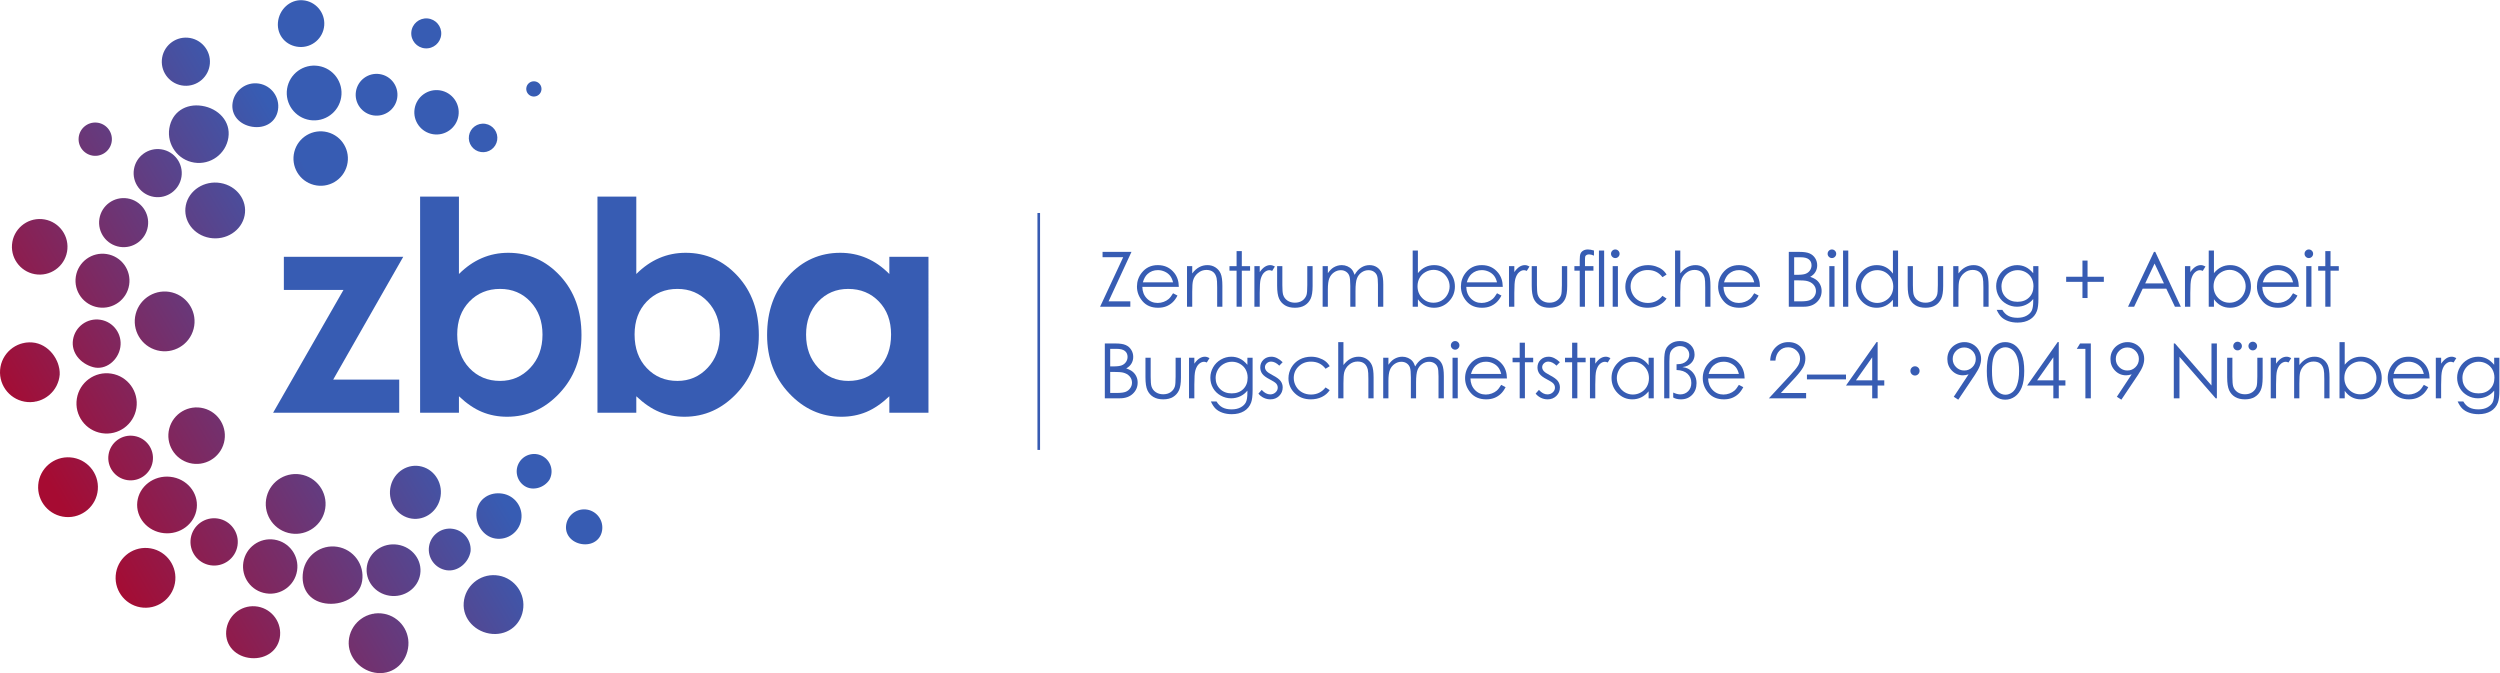 <?xml version="1.0" encoding="UTF-8" standalone="no"?>
<svg xmlns:dc="http://purl.org/dc/elements/1.1/" xmlns:cc="http://creativecommons.org/ns#" xmlns:rdf="http://www.w3.org/1999/02/22-rdf-syntax-ns#" xmlns:svg="http://www.w3.org/2000/svg" xmlns="http://www.w3.org/2000/svg" viewBox="0 0 639.253 172.12" height="172.12" width="639.253" xml:space="preserve" id="svg2" version="1.1">
  <defs id="defs6">
    <clipPath id="clipPath28">
      <path id="path26" d="m 621.953,1242.49 c -1.933,-24.74 -23.555,-43.23 -48.293,-41.3 -24.734,1.94 -42.472,21.88 -40.539,46.61 1.934,24.72 22.813,44.9 47.547,42.96 24.734,-1.93 43.219,-23.55 41.285,-48.27 z"></path>
    </clipPath>
    <linearGradient id="linearGradient34" spreadMethod="pad" gradientTransform="matrix(-630.551,-372.982,-372.982,630.551,463.9,1178.65)" gradientUnits="userSpaceOnUse" y2="0" x2="1" y1="0" x1="0">
      <stop id="stop30" offset="0" style="stop-opacity:1;stop-color:#375cb3"></stop>
      <stop id="stop32" offset="1" style="stop-opacity:1;stop-color:#a60b32"></stop>
    </linearGradient>
    <clipPath id="clipPath44">
      <path id="path42" d="m 402.59,1169.26 c -1.988,-25.43 -24.223,-44.45 -49.645,-42.46 -25.437,1.99 -44.445,24.23 -42.457,49.66 1.989,25.44 24.223,44.45 49.66,42.46 25.422,-1.99 44.43,-24.22 42.442,-49.66 z"></path>
    </clipPath>
    <linearGradient id="linearGradient50" spreadMethod="pad" gradientTransform="matrix(-630.551,-372.982,-372.982,630.551,438.607,1221.4)" gradientUnits="userSpaceOnUse" y2="0" x2="1" y1="0" x1="0">
      <stop id="stop46" offset="0" style="stop-opacity:1;stop-color:#375cb3"></stop>
      <stop id="stop48" offset="1" style="stop-opacity:1;stop-color:#a60b32"></stop>
    </linearGradient>
    <clipPath id="clipPath60">
      <path id="path58" d="m 214.535,1021.73 c -1.375,-17.58 -16.75,-30.726 -34.336,-29.351 -17.578,1.375 -30.73,16.751 -29.355,34.331 1.375,17.59 16.758,30.74 34.336,29.36 17.59,-1.37 30.73,-16.76 29.355,-34.34 z"></path>
    </clipPath>
    <linearGradient id="linearGradient66" spreadMethod="pad" gradientTransform="matrix(-630.551,-372.982,-372.982,630.551,458.677,1187.47)" gradientUnits="userSpaceOnUse" y2="0" x2="1" y1="0" x1="0">
      <stop id="stop62" offset="0" style="stop-opacity:1;stop-color:#375cb3"></stop>
      <stop id="stop64" offset="1" style="stop-opacity:1;stop-color:#a60b32"></stop>
    </linearGradient>
    <clipPath id="clipPath76">
      <path id="path74" d="m 129.309,813.637 c -2.297,-29.344 -27.938,-51.313 -57.289,-49.016 -29.336,2.297 -51.281,27.981 -48.988,57.324 2.293,29.336 27.965,51.278 57.301,48.985 29.352,-2.293 51.27,-27.957 48.977,-57.293 z"></path>
    </clipPath>
    <linearGradient id="linearGradient82" spreadMethod="pad" gradientTransform="matrix(-630.551,-372.982,-372.982,630.551,521.532,1081.21)" gradientUnits="userSpaceOnUse" y2="0" x2="1" y1="0" x1="0">
      <stop id="stop78" offset="0" style="stop-opacity:1;stop-color:#375cb3"></stop>
      <stop id="stop80" offset="1" style="stop-opacity:1;stop-color:#a60b32"></stop>
    </linearGradient>
    <clipPath id="clipPath92">
      <path id="path90" d="M 0,0 H 4794 V 1291 H 0 Z"></path>
    </clipPath>
    <clipPath id="clipPath98">
      <path id="path96" d="M 114.547,572.719 C 112.074,541.117 84.484,517.52 52.887,519.988 21.324,522.461 -2.293,550.063 0.176,581.664 2.645,613.211 30.266,636.809 61.832,634.34 c 31.598,-2.469 53.902,-33.852 52.715,-61.621 z"></path>
    </clipPath>
    <linearGradient id="linearGradient104" spreadMethod="pad" gradientTransform="matrix(-630.551,-372.982,-372.982,630.551,622.092,911.211)" gradientUnits="userSpaceOnUse" y2="0" x2="1" y1="0" x1="0">
      <stop id="stop100" offset="0" style="stop-opacity:1;stop-color:#375cb3"></stop>
      <stop id="stop102" offset="1" style="stop-opacity:1;stop-color:#a60b32"></stop>
    </linearGradient>
    <clipPath id="clipPath114">
      <path id="path112" d="m 187.664,352.188 c -2.469,-31.563 -30.074,-55.18 -61.656,-52.711 -31.563,2.468 -55.18,30.089 -52.711,61.656 2.473,31.597 30.094,55.195 61.656,52.726 31.582,-2.468 55.184,-30.074 52.711,-61.671 z"></path>
    </clipPath>
    <linearGradient id="linearGradient120" spreadMethod="pad" gradientTransform="matrix(-630.551,-372.982,-372.982,630.551,737.664,715.828)" gradientUnits="userSpaceOnUse" y2="0" x2="1" y1="0" x1="0">
      <stop id="stop116" offset="0" style="stop-opacity:1;stop-color:#375cb3"></stop>
      <stop id="stop118" offset="1" style="stop-opacity:1;stop-color:#a60b32"></stop>
    </linearGradient>
    <clipPath id="clipPath130">
      <path id="path128" d="m 336.305,178.352 c -2.469,-31.571 -30.094,-55.223 -61.645,-52.75 -31.597,2.468 -55.195,30.128 -52.726,61.687 2.468,31.57 30.078,55.18 61.671,52.711 31.551,-2.469 55.165,-30.09 52.7,-61.648 z"></path>
    </clipPath>
    <linearGradient id="linearGradient136" spreadMethod="pad" gradientTransform="matrix(-630.551,-372.982,-372.982,630.551,852.376,521.9)" gradientUnits="userSpaceOnUse" y2="0" x2="1" y1="0" x1="0">
      <stop id="stop132" offset="0" style="stop-opacity:1;stop-color:#375cb3"></stop>
      <stop id="stop134" offset="1" style="stop-opacity:1;stop-color:#a60b32"></stop>
    </linearGradient>
    <clipPath id="clipPath146">
      <path id="path144" d="m 537.277,72.461 c -2.234,-28.57 -26.863,-45.902 -55.429,-43.672 -28.551,2.242 -50.2,23.191 -47.965,51.75 2.234,28.563 27.191,49.891 55.742,47.66 28.566,-2.238 49.887,-27.187 47.652,-55.738 z"></path>
    </clipPath>
    <linearGradient id="linearGradient152" spreadMethod="pad" gradientTransform="matrix(-630.551,-372.982,-372.982,630.551,951.944,353.575)" gradientUnits="userSpaceOnUse" y2="0" x2="1" y1="0" x1="0">
      <stop id="stop148" offset="0" style="stop-opacity:1;stop-color:#375cb3"></stop>
      <stop id="stop150" offset="1" style="stop-opacity:1;stop-color:#a60b32"></stop>
    </linearGradient>
    <clipPath id="clipPath162">
      <path id="path160" d="M 0,0 H 4794 V 1291 H 0 Z"></path>
    </clipPath>
    <clipPath id="clipPath168">
      <path id="path166" d="M 783.359,53 C 780.891,21.43 756.105,-2.289 724.508,0.18 692.926,2.648 666.539,30.379 669.008,61.941 c 2.472,31.578 30.078,55.2 61.656,52.731 31.602,-2.473 55.164,-30.09 52.695,-61.672 z"></path>
    </clipPath>
    <linearGradient id="linearGradient174" spreadMethod="pad" gradientTransform="matrix(-630.551,-372.982,-372.982,630.551,1023.44,232.71)" gradientUnits="userSpaceOnUse" y2="0" x2="1" y1="0" x1="0">
      <stop id="stop170" offset="0" style="stop-opacity:1;stop-color:#375cb3"></stop>
      <stop id="stop172" offset="1" style="stop-opacity:1;stop-color:#a60b32"></stop>
    </linearGradient>
    <clipPath id="clipPath184">
      <path id="path182" d="m 1003.86,126.141 c -2.47,-31.571 -27.907,-53.371 -59.469,-50.91 -31.582,2.469 -57.356,28.29 -54.883,59.847 2.465,31.57 30.09,55.184 61.672,52.711 31.562,-2.469 55.15,-30.09 52.68,-61.648 z"></path>
    </clipPath>
    <linearGradient id="linearGradient190" spreadMethod="pad" gradientTransform="matrix(-630.551,-372.982,-372.982,630.551,1048.21,190.83)" gradientUnits="userSpaceOnUse" y2="0" x2="1" y1="0" x1="0">
      <stop id="stop186" offset="0" style="stop-opacity:1;stop-color:#375cb3"></stop>
      <stop id="stop188" offset="1" style="stop-opacity:1;stop-color:#a60b32"></stop>
    </linearGradient>
    <clipPath id="clipPath200">
      <path id="path198" d="m 1155.31,276.539 c -1.5,-19.219 -16.91,-30.848 -36.1,-29.348 -19.2,1.5 -34.94,15.571 -33.44,34.789 1.5,19.192 18.29,33.543 37.49,32.043 19.19,-1.503 33.55,-18.289 32.05,-37.484 z"></path>
    </clipPath>
    <linearGradient id="linearGradient206" spreadMethod="pad" gradientTransform="matrix(-630.551,-372.982,-372.982,630.551,1027.95,225.09)" gradientUnits="userSpaceOnUse" y2="0" x2="1" y1="0" x1="0">
      <stop id="stop202" offset="0" style="stop-opacity:1;stop-color:#375cb3"></stop>
      <stop id="stop204" offset="1" style="stop-opacity:1;stop-color:#a60b32"></stop>
    </linearGradient>
    <clipPath id="clipPath216">
      <path id="path214" d="m 1038.69,1119.51 c -0.63,-8.06 -7.66,-14.08 -15.73,-13.46 -8.05,0.63 -14.08,7.68 -13.45,15.74 0.63,8.07 7.68,14.09 15.73,13.46 8.07,-0.63 14.08,-7.68 13.45,-15.74 z"></path>
    </clipPath>
    <linearGradient id="linearGradient222" spreadMethod="pad" gradientTransform="matrix(-630.551,-372.982,-372.982,630.551,634.518,890.204)" gradientUnits="userSpaceOnUse" y2="0" x2="1" y1="0" x1="0">
      <stop id="stop218" offset="0" style="stop-opacity:1;stop-color:#375cb3"></stop>
      <stop id="stop220" offset="1" style="stop-opacity:1;stop-color:#a60b32"></stop>
    </linearGradient>
    <clipPath id="clipPath232">
      <path id="path230" d="m 846.355,1224.93 c -1.238,-15.84 -15.074,-27.7 -30.929,-26.46 -15.852,1.24 -27.692,15.1 -26.453,30.95 1.238,15.84 15.09,27.68 30.937,26.44 15.86,-1.24 27.688,-15.09 26.445,-30.93 z"></path>
    </clipPath>
    <linearGradient id="linearGradient238" spreadMethod="pad" gradientTransform="matrix(-630.551,-372.982,-372.982,630.551,534.334,1059.57)" gradientUnits="userSpaceOnUse" y2="0" x2="1" y1="0" x1="0">
      <stop id="stop234" offset="0" style="stop-opacity:1;stop-color:#375cb3"></stop>
      <stop id="stop236" offset="1" style="stop-opacity:1;stop-color:#a60b32"></stop>
    </linearGradient>
    <clipPath id="clipPath248">
      <path id="path246" d="m 761.938,1103.22 c -3.438,-21.86 -23.93,-36.79 -45.805,-33.36 -21.875,3.45 -36.824,23.99 -33.352,45.84 3.446,21.85 23.965,36.8 45.824,33.35 21.875,-3.43 36.778,-23.97 33.333,-45.83 z"></path>
    </clipPath>
    <linearGradient id="linearGradient254" spreadMethod="pad" gradientTransform="matrix(-630.551,-372.982,-372.982,630.551,561.212,1014.13)" gradientUnits="userSpaceOnUse" y2="0" x2="1" y1="0" x1="0">
      <stop id="stop250" offset="0" style="stop-opacity:1;stop-color:#375cb3"></stop>
      <stop id="stop252" offset="1" style="stop-opacity:1;stop-color:#a60b32"></stop>
    </linearGradient>
    <clipPath id="clipPath264">
      <path id="path262" d="m 654.484,1104.65 c -4.519,-28.67 -31.402,-48.25 -60.082,-43.73 -28.644,4.52 -48.214,31.4 -43.711,60.08 4.536,28.67 31.418,48.26 60.098,43.73 28.664,-4.5 48.219,-31.42 43.695,-60.08 z"></path>
    </clipPath>
    <linearGradient id="linearGradient270" spreadMethod="pad" gradientTransform="matrix(-630.551,-372.982,-372.982,630.551,528.691,1069.11)" gradientUnits="userSpaceOnUse" y2="0" x2="1" y1="0" x1="0">
      <stop id="stop266" offset="0" style="stop-opacity:1;stop-color:#375cb3"></stop>
      <stop id="stop268" offset="1" style="stop-opacity:1;stop-color:#a60b32"></stop>
    </linearGradient>
    <clipPath id="clipPath280">
      <path id="path278" d="m 533.277,1080.5 c -3.781,-24.06 -25.324,-36.24 -49.386,-32.45 -24.047,3.79 -41.461,22.14 -37.668,46.18 3.789,24.05 26.355,40.47 50.379,36.68 24.074,-3.78 40.464,-26.37 36.675,-50.41 z"></path>
    </clipPath>
    <linearGradient id="linearGradient286" spreadMethod="pad" gradientTransform="matrix(-630.551,-372.982,-372.982,630.551,510.156,1100.45)" gradientUnits="userSpaceOnUse" y2="0" x2="1" y1="0" x1="0">
      <stop id="stop282" offset="0" style="stop-opacity:1;stop-color:#375cb3"></stop>
      <stop id="stop284" offset="1" style="stop-opacity:1;stop-color:#a60b32"></stop>
    </linearGradient>
    <clipPath id="clipPath296">
      <path id="path294" d="m 438.063,1027.08 c -4.934,-31.31 -34.282,-52.682 -65.602,-47.744 -31.27,4.945 -52.633,34.304 -47.699,65.594 4.949,31.29 31.527,48.18 62.781,43.26 31.32,-4.95 55.453,-29.83 50.52,-61.11 z"></path>
    </clipPath>
    <linearGradient id="linearGradient302" spreadMethod="pad" gradientTransform="matrix(-630.551,-372.982,-372.982,630.551,505.384,1108.51)" gradientUnits="userSpaceOnUse" y2="0" x2="1" y1="0" x1="0">
      <stop id="stop298" offset="0" style="stop-opacity:1;stop-color:#375cb3"></stop>
      <stop id="stop300" offset="1" style="stop-opacity:1;stop-color:#a60b32"></stop>
    </linearGradient>
    <clipPath id="clipPath312">
      <path id="path310" d="m 348.102,951.93 c -3.969,-25.18 -27.614,-42.379 -52.805,-38.387 -25.172,3.949 -42.375,27.582 -38.395,52.754 3.961,25.199 27.618,42.383 52.786,38.433 25.195,-3.98 42.371,-27.605 38.414,-52.8 z"></path>
    </clipPath>
    <linearGradient id="linearGradient318" spreadMethod="pad" gradientTransform="matrix(-630.551,-372.982,-372.982,630.551,518.26,1086.75)" gradientUnits="userSpaceOnUse" y2="0" x2="1" y1="0" x1="0">
      <stop id="stop314" offset="0" style="stop-opacity:1;stop-color:#375cb3"></stop>
      <stop id="stop316" offset="1" style="stop-opacity:1;stop-color:#a60b32"></stop>
    </linearGradient>
    <clipPath id="clipPath328">
      <path id="path326" d="m 283.629,856.836 c -4.051,-25.672 -28.121,-43.227 -53.813,-39.168 -25.664,4.047 -43.211,28.16 -39.164,53.82 4.039,25.688 28.164,43.219 53.828,39.176 25.68,-4.035 43.196,-28.156 39.149,-53.828 z"></path>
    </clipPath>
    <linearGradient id="linearGradient334" spreadMethod="pad" gradientTransform="matrix(-630.551,-372.982,-372.982,630.551,542.93,1045.04)" gradientUnits="userSpaceOnUse" y2="0" x2="1" y1="0" x1="0">
      <stop id="stop330" offset="0" style="stop-opacity:1;stop-color:#375cb3"></stop>
      <stop id="stop332" offset="1" style="stop-opacity:1;stop-color:#a60b32"></stop>
    </linearGradient>
    <clipPath id="clipPath344">
      <path id="path342" d="m 247.734,744.707 c -4.484,-28.238 -30.929,-47.551 -59.187,-43.098 -28.246,4.469 -47.543,30.977 -43.074,59.219 4.437,28.246 30.945,47.543 59.172,43.094 28.293,-4.445 47.558,-30.973 43.089,-59.215 z"></path>
    </clipPath>
    <linearGradient id="linearGradient350" spreadMethod="pad" gradientTransform="matrix(-630.551,-372.982,-372.982,630.551,581.233,980.285)" gradientUnits="userSpaceOnUse" y2="0" x2="1" y1="0" x1="0">
      <stop id="stop346" offset="0" style="stop-opacity:1;stop-color:#375cb3"></stop>
      <stop id="stop348" offset="1" style="stop-opacity:1;stop-color:#a60b32"></stop>
    </linearGradient>
    <clipPath id="clipPath360">
      <path id="path358" d="m 230.848,625.277 c -3.957,-25.089 -28.118,-45.164 -52.571,-38.234 -23.843,6.758 -42.175,27.477 -38.234,52.527 3.957,25.11 27.492,42.231 52.559,38.289 25.105,-3.961 42.199,-27.488 38.246,-52.582 z"></path>
    </clipPath>
    <linearGradient id="linearGradient366" spreadMethod="pad" gradientTransform="matrix(-630.551,-372.982,-372.982,630.551,631.307,895.632)" gradientUnits="userSpaceOnUse" y2="0" x2="1" y1="0" x1="0">
      <stop id="stop362" offset="0" style="stop-opacity:1;stop-color:#375cb3"></stop>
      <stop id="stop364" offset="1" style="stop-opacity:1;stop-color:#a60b32"></stop>
    </linearGradient>
    <clipPath id="clipPath376">
      <path id="path374" d="m 261.621,508.414 c -4.976,-31.57 -34.574,-53.117 -66.144,-48.141 -31.543,4.973 -53.086,34.586 -48.094,66.176 4.941,31.528 34.558,53.106 66.129,48.094 31.593,-4.941 53.086,-34.59 48.109,-66.129 z"></path>
    </clipPath>
    <linearGradient id="linearGradient382" spreadMethod="pad" gradientTransform="matrix(-630.551,-372.982,-372.982,630.551,686.409,802.48)" gradientUnits="userSpaceOnUse" y2="0" x2="1" y1="0" x1="0">
      <stop id="stop378" offset="0" style="stop-opacity:1;stop-color:#375cb3"></stop>
      <stop id="stop380" offset="1" style="stop-opacity:1;stop-color:#a60b32"></stop>
    </linearGradient>
    <clipPath id="clipPath392">
      <path id="path390" d="m 292.906,405.953 c -3.687,-23.371 -25.621,-39.34 -49.031,-35.676 -23.371,3.7 -39.34,25.645 -35.652,49.004 3.675,23.41 25.636,39.391 49.019,35.68 23.387,-3.664 39.352,-25.609 35.664,-49.008 z"></path>
    </clipPath>
    <linearGradient id="linearGradient398" spreadMethod="pad" gradientTransform="matrix(-630.551,-372.982,-372.982,630.551,744.266,704.668)" gradientUnits="userSpaceOnUse" y2="0" x2="1" y1="0" x1="0">
      <stop id="stop394" offset="0" style="stop-opacity:1;stop-color:#375cb3"></stop>
      <stop id="stop396" offset="1" style="stop-opacity:1;stop-color:#a60b32"></stop>
    </linearGradient>
    <clipPath id="clipPath408">
      <path id="path406" d="m 377.418,316.602 c -3.387,-29.883 -31.641,-51.422 -63.148,-48.082 -31.473,3.3 -54.278,30.164 -50.895,60.031 3.398,29.836 31.637,51.371 63.129,48.101 31.543,-3.32 54.293,-30.214 50.914,-60.05 z"></path>
    </clipPath>
    <linearGradient id="linearGradient414" spreadMethod="pad" gradientTransform="matrix(-630.551,-372.982,-372.982,630.551,801.836,607.342)" gradientUnits="userSpaceOnUse" y2="0" x2="1" y1="0" x1="0">
      <stop id="stop410" offset="0" style="stop-opacity:1;stop-color:#375cb3"></stop>
      <stop id="stop412" offset="1" style="stop-opacity:1;stop-color:#a60b32"></stop>
    </linearGradient>
    <clipPath id="clipPath424">
      <path id="path422" d="m 455.598,244.648 c -3.918,-24.757 -27.141,-41.668 -51.914,-37.75 -24.766,3.883 -41.657,27.133 -37.762,51.903 3.902,24.75 27.152,41.652 51.898,37.75 24.789,-3.906 41.668,-27.141 37.778,-51.903 z"></path>
    </clipPath>
    <linearGradient id="linearGradient430" spreadMethod="pad" gradientTransform="matrix(-630.551,-372.982,-372.982,630.551,856.3,515.267)" gradientUnits="userSpaceOnUse" y2="0" x2="1" y1="0" x1="0">
      <stop id="stop426" offset="0" style="stop-opacity:1;stop-color:#375cb3"></stop>
      <stop id="stop428" offset="1" style="stop-opacity:1;stop-color:#a60b32"></stop>
    </linearGradient>
    <clipPath id="clipPath440">
      <path id="path438" d="m 569.867,196.41 c -4.504,-28.449 -31.191,-47.89 -59.644,-43.371 -28.473,4.449 -47.871,31.141 -43.399,59.609 4.473,28.473 31.196,47.911 59.633,43.43 28.453,-4.508 47.898,-31.199 43.41,-59.668 z"></path>
    </clipPath>
    <linearGradient id="linearGradient446" spreadMethod="pad" gradientTransform="matrix(-630.551,-372.982,-372.982,630.551,904.859,433.174)" gradientUnits="userSpaceOnUse" y2="0" x2="1" y1="0" x1="0">
      <stop id="stop442" offset="0" style="stop-opacity:1;stop-color:#375cb3"></stop>
      <stop id="stop444" offset="1" style="stop-opacity:1;stop-color:#a60b32"></stop>
    </linearGradient>
    <clipPath id="clipPath456">
      <path id="path454" d="m 694.688,176.73 c -4.918,-31.3 -39.657,-47.839 -70.965,-42.921 -31.285,4.953 -47.25,29.523 -42.317,60.82 4.918,31.281 34.313,52.641 65.567,47.699 31.32,-4.949 52.668,-34.308 47.715,-65.598 z"></path>
    </clipPath>
    <linearGradient id="linearGradient462" spreadMethod="pad" gradientTransform="matrix(-630.551,-372.982,-372.982,630.551,943.22,368.323)" gradientUnits="userSpaceOnUse" y2="0" x2="1" y1="0" x1="0">
      <stop id="stop458" offset="0" style="stop-opacity:1;stop-color:#375cb3"></stop>
      <stop id="stop460" offset="1" style="stop-opacity:1;stop-color:#a60b32"></stop>
    </linearGradient>
    <clipPath id="clipPath472">
      <path id="path470" d="m 806.027,189.57 c -4.355,-27.031 -30.761,-45.41 -58.996,-41.05 -28.207,4.32 -47.547,29.789 -43.207,56.832 4.371,27 30.793,45.398 59.012,41.019 28.219,-4.359 47.547,-29.769 43.191,-56.801 z"></path>
    </clipPath>
    <linearGradient id="linearGradient478" spreadMethod="pad" gradientTransform="matrix(-630.551,-372.982,-372.982,630.551,969.292,324.247)" gradientUnits="userSpaceOnUse" y2="0" x2="1" y1="0" x1="0">
      <stop id="stop474" offset="0" style="stop-opacity:1;stop-color:#375cb3"></stop>
      <stop id="stop476" offset="1" style="stop-opacity:1;stop-color:#a60b32"></stop>
    </linearGradient>
    <clipPath id="clipPath488">
      <path id="path486" d="m 902.723,233.941 c -3.446,-21.921 -24.36,-40.011 -46.282,-36.55 -21.894,3.468 -36.875,24.039 -33.41,45.929 3.469,21.91 24.016,36.891 45.922,33.418 21.922,-3.457 36.856,-24 33.414,-45.918 z"></path>
    </clipPath>
    <linearGradient id="linearGradient494" spreadMethod="pad" gradientTransform="matrix(-630.551,-372.982,-372.982,630.551,979.625,306.778)" gradientUnits="userSpaceOnUse" y2="0" x2="1" y1="0" x1="0">
      <stop id="stop490" offset="0" style="stop-opacity:1;stop-color:#375cb3"></stop>
      <stop id="stop492" offset="1" style="stop-opacity:1;stop-color:#a60b32"></stop>
    </linearGradient>
    <clipPath id="clipPath504">
      <path id="path502" d="m 1053.96,370.961 c -10.06,-15.504 -32.11,-22.16 -47.6,-12.082 -15.473,10.066 -19.883,30.801 -9.817,46.266 10.077,15.492 30.787,19.902 46.267,9.828 15.5,-10.067 19.88,-30.766 9.82,-46.266 z"></path>
    </clipPath>
    <linearGradient id="linearGradient510" spreadMethod="pad" gradientTransform="matrix(-727.822,-83.57,-83.57,727.822,945.555,378.246)" gradientUnits="userSpaceOnUse" y2="0" x2="1" y1="0" x1="0">
      <stop id="stop506" offset="0" style="stop-opacity:1;stop-color:#375cb3"></stop>
      <stop id="stop508" offset="1" style="stop-opacity:1;stop-color:#a60b32"></stop>
    </linearGradient>
    <clipPath id="clipPath520">
      <path id="path518" d="m 999.945,294.477 c -3.742,-23.797 -26.07,-40.055 -49.879,-36.286 -23.793,3.739 -39.414,29.059 -35.664,52.84 3.743,23.797 25.45,37.086 49.266,33.309 23.809,-3.727 40.032,-26.055 36.277,-49.863 z"></path>
    </clipPath>
    <linearGradient id="linearGradient526" spreadMethod="pad" gradientTransform="matrix(-630.551,-372.982,-372.982,630.551,975.893,313.087)" gradientUnits="userSpaceOnUse" y2="0" x2="1" y1="0" x1="0">
      <stop id="stop522" offset="0" style="stop-opacity:1;stop-color:#375cb3"></stop>
      <stop id="stop524" offset="1" style="stop-opacity:1;stop-color:#a60b32"></stop>
    </linearGradient>
    <clipPath id="clipPath536">
      <path id="path534" d="m 953.703,1022.39 c -2.359,-14.94 -16.375,-25.148 -31.308,-22.785 -14.938,2.355 -25.137,16.375 -22.782,31.325 2.356,14.92 16.367,25.13 31.313,22.78 14.929,-2.36 25.144,-16.39 22.777,-31.32 z"></path>
    </clipPath>
    <linearGradient id="linearGradient542" spreadMethod="pad" gradientTransform="matrix(-630.551,-372.982,-372.982,630.551,650.449,863.271)" gradientUnits="userSpaceOnUse" y2="0" x2="1" y1="0" x1="0">
      <stop id="stop538" offset="0" style="stop-opacity:1;stop-color:#375cb3"></stop>
      <stop id="stop540" offset="1" style="stop-opacity:1;stop-color:#a60b32"></stop>
    </linearGradient>
    <clipPath id="clipPath552">
      <path id="path550" d="m 879.414,1069.18 c -3.676,-23.23 -25.449,-39.1 -48.703,-35.43 -23.219,3.66 -39.09,25.47 -35.414,48.68 3.676,23.26 25.465,39.11 48.68,35.45 23.242,-3.67 39.089,-25.47 35.437,-48.7 z"></path>
    </clipPath>
    <linearGradient id="linearGradient558" spreadMethod="pad" gradientTransform="matrix(-630.551,-372.982,-372.982,630.551,605.761,938.82)" gradientUnits="userSpaceOnUse" y2="0" x2="1" y1="0" x1="0">
      <stop id="stop554" offset="0" style="stop-opacity:1;stop-color:#375cb3"></stop>
      <stop id="stop556" offset="1" style="stop-opacity:1;stop-color:#a60b32"></stop>
    </linearGradient>
    <clipPath id="clipPath568">
      <path id="path566" d="m 665.691,973.984 c -7.234,-27.945 -35.714,-44.722 -63.613,-37.461 -27.933,7.219 -44.687,35.707 -37.457,63.647 7.203,27.93 35.699,44.71 63.617,37.47 27.934,-7.2 44.7,-35.73 37.453,-63.656 z"></path>
    </clipPath>
    <linearGradient id="linearGradient574" spreadMethod="pad" gradientTransform="matrix(-630.551,-372.982,-372.982,630.551,587.05,970.452)" gradientUnits="userSpaceOnUse" y2="0" x2="1" y1="0" x1="0">
      <stop id="stop570" offset="0" style="stop-opacity:1;stop-color:#375cb3"></stop>
      <stop id="stop572" offset="1" style="stop-opacity:1;stop-color:#a60b32"></stop>
    </linearGradient>
    <clipPath id="clipPath584">
      <path id="path582" d="m 469.207,877.785 c -5.715,-29.082 -35.633,-48.281 -66.773,-42.906 -31.137,5.359 -51.75,33.289 -46.016,62.359 5.695,29.075 35.598,48.289 66.734,42.907 31.192,-5.368 51.801,-33.301 46.055,-62.36 z"></path>
    </clipPath>
    <linearGradient id="linearGradient590" spreadMethod="pad" gradientTransform="matrix(-630.551,-372.982,-372.982,630.551,578.228,985.366)" gradientUnits="userSpaceOnUse" y2="0" x2="1" y1="0" x1="0">
      <stop id="stop586" offset="0" style="stop-opacity:1;stop-color:#375cb3"></stop>
      <stop id="stop588" offset="1" style="stop-opacity:1;stop-color:#a60b32"></stop>
    </linearGradient>
    <clipPath id="clipPath600">
      <path id="path598" d="m 371.379,660.355 c -7.945,-30.679 -39.231,-49.105 -69.895,-41.179 -30.683,7.961 -49.089,39.234 -41.164,69.914 7.946,30.664 39.231,49.086 69.895,41.16 30.683,-7.953 49.105,-39.254 41.164,-69.895 z"></path>
    </clipPath>
    <linearGradient id="linearGradient606" spreadMethod="pad" gradientTransform="matrix(-630.551,-372.982,-372.982,630.551,646.346,870.209)" gradientUnits="userSpaceOnUse" y2="0" x2="1" y1="0" x1="0">
      <stop id="stop602" offset="0" style="stop-opacity:1;stop-color:#375cb3"></stop>
      <stop id="stop604" offset="1" style="stop-opacity:1;stop-color:#a60b32"></stop>
    </linearGradient>
    <clipPath id="clipPath616">
      <path id="path614" d="m 429.613,441.93 c -7.535,-28.977 -37.113,-46.383 -66.078,-38.91 -28.976,7.503 -46.383,37.097 -38.863,66.074 7.508,28.98 37.066,46.386 66.062,38.879 28.965,-7.489 46.387,-37.067 38.879,-66.043 z"></path>
    </clipPath>
    <linearGradient id="linearGradient622" spreadMethod="pad" gradientTransform="matrix(-630.551,-372.982,-372.982,630.551,758.283,680.971)" gradientUnits="userSpaceOnUse" y2="0" x2="1" y1="0" x1="0">
      <stop id="stop618" offset="0" style="stop-opacity:1;stop-color:#375cb3"></stop>
      <stop id="stop620" offset="1" style="stop-opacity:1;stop-color:#a60b32"></stop>
    </linearGradient>
    <clipPath id="clipPath632">
      <path id="path630" d="m 622.707,310.199 c -7.961,-30.679 -39.262,-49.097 -69.93,-41.179 -30.648,7.96 -49.07,39.23 -41.125,69.914 7.922,30.648 39.227,49.086 69.875,41.16 30.7,-7.946 49.121,-39.246 41.18,-69.895 z"></path>
    </clipPath>
    <linearGradient id="linearGradient638" spreadMethod="pad" gradientTransform="matrix(-630.551,-372.982,-372.982,630.551,864.924,500.688)" gradientUnits="userSpaceOnUse" y2="0" x2="1" y1="0" x1="0">
      <stop id="stop634" offset="0" style="stop-opacity:1;stop-color:#375cb3"></stop>
      <stop id="stop636" offset="1" style="stop-opacity:1;stop-color:#a60b32"></stop>
    </linearGradient>
    <clipPath id="clipPath648">
      <path id="path646" d="m 844.156,334.23 c -6.843,-27.261 -33.597,-43.699 -59.699,-36.753 -26.098,6.996 -41.711,34.687 -34.855,61.949 6.828,27.25 33.57,43.703 59.683,36.738 26.113,-6.969 41.727,-34.703 34.871,-61.934 z"></path>
    </clipPath>
    <linearGradient id="linearGradient654" spreadMethod="pad" gradientTransform="matrix(-630.551,-372.982,-372.982,630.551,914.706,416.527)" gradientUnits="userSpaceOnUse" y2="0" x2="1" y1="0" x1="0">
      <stop id="stop650" offset="0" style="stop-opacity:1;stop-color:#375cb3"></stop>
      <stop id="stop652" offset="1" style="stop-opacity:1;stop-color:#a60b32"></stop>
    </linearGradient>
  </defs>
  <g transform="matrix(1.333,0,0,-1.333,0,172.12)" id="g10">
    <g transform="scale(0.1)" id="g12">
      <path id="path14" style="fill:#375cb3;fill-opacity:1;fill-rule:nonzero;stroke:none" d="M 544.5,798.605 H 773.504 L 639.117,563.004 H 765.805 V 499.5 H 523.883 l 135,235.594 H 544.5 v 63.511"></path>
      <path id="path16" style="fill:#375cb3;fill-opacity:1;fill-rule:nonzero;stroke:none" d="m 959.262,737.02 c -23.641,0 -43.258,-8.067 -58.828,-24.188 -15.582,-16.129 -23.375,-37.211 -23.375,-63.23 0,-26.586 7.793,-48.067 23.375,-64.477 15.57,-16.395 35.187,-24.602 58.828,-24.602 22.91,0 42.198,8.34 57.868,25.016 15.68,16.676 23.51,37.945 23.51,63.789 0,25.652 -7.7,46.684 -23.09,63.094 -15.4,16.394 -34.831,24.598 -58.288,24.598 z M 880.359,914.066 V 765.617 c 13.563,13.559 28.227,23.735 43.993,30.512 15.757,6.781 32.621,10.168 50.586,10.168 39.042,0 72.202,-14.75 99.522,-44.258 27.3,-29.508 40.95,-67.351 40.95,-113.535 0,-44.547 -14.12,-81.801 -42.34,-111.754 -28.22,-29.969 -61.66,-44.949 -100.343,-44.949 -17.219,0 -33.258,3.062 -48.106,9.203 -14.84,6.141 -29.598,16.18 -44.262,30.098 V 499.5 h -74.504 v 414.566 h 74.504"></path>
      <path id="path18" style="fill:#375cb3;fill-opacity:1;fill-rule:nonzero;stroke:none" d="m 1299.48,737.02 c -23.64,0 -43.26,-8.067 -58.83,-24.188 -15.58,-16.129 -23.37,-37.211 -23.37,-63.23 0,-26.586 7.79,-48.067 23.37,-64.477 15.57,-16.395 35.19,-24.602 58.83,-24.602 22.91,0 42.19,8.34 57.87,25.016 15.68,16.676 23.51,37.945 23.51,63.789 0,25.652 -7.7,46.684 -23.1,63.094 -15.39,16.394 -34.83,24.598 -58.28,24.598 z m -78.9,177.046 V 765.617 c 13.56,13.559 28.22,23.735 43.99,30.512 15.76,6.781 32.62,10.168 50.59,10.168 39.03,0 72.2,-14.75 99.51,-44.258 27.31,-29.508 40.96,-67.351 40.96,-113.535 0,-44.547 -14.12,-81.801 -42.34,-111.754 -28.22,-29.969 -61.67,-44.949 -100.34,-44.949 -17.23,0 -33.26,3.062 -48.11,9.203 -14.84,6.141 -29.6,16.18 -44.26,30.098 V 499.5 h -74.51 v 414.566 h 74.51"></path>
      <path id="path20" style="fill:#375cb3;fill-opacity:1;fill-rule:nonzero;stroke:none" d="m 1627.07,737.02 c -23.19,0 -42.46,-8.204 -57.8,-24.598 -15.35,-16.41 -23.02,-37.442 -23.02,-63.094 0,-25.844 7.81,-47.113 23.42,-63.789 15.62,-16.676 34.84,-25.016 57.68,-25.016 23.56,0 43.11,8.207 58.63,24.602 15.53,16.41 23.3,37.891 23.3,64.477 0,26.019 -7.77,47.101 -23.3,63.23 -15.52,16.121 -35.16,24.188 -58.91,24.188 z m 78.9,61.585 h 75.05 V 499.5 h -75.05 v 31.602 c -14.65,-13.918 -29.34,-23.957 -44.07,-30.098 -14.73,-6.141 -30.71,-9.203 -47.92,-9.203 -38.63,0 -72.03,14.98 -100.23,44.949 -28.18,29.953 -42.28,67.207 -42.28,111.754 0,46.184 13.63,84.027 40.91,113.535 27.28,29.508 60.42,44.258 99.41,44.258 17.93,0 34.78,-3.387 50.52,-10.168 15.75,-6.777 30.29,-16.953 43.66,-30.512 v 32.988"></path>
      <g id="g22">
        <g clip-path="url(#clipPath28)" id="g24">
          <path id="path36" style="fill:url(#linearGradient34);fill-opacity:1;fill-rule:nonzero;stroke:none" d="m 621.953,1242.49 c -1.933,-24.74 -23.555,-43.23 -48.293,-41.3 -24.734,1.94 -42.472,21.88 -40.539,46.61 1.934,24.72 22.813,44.9 47.547,42.96 24.734,-1.93 43.219,-23.55 41.285,-48.27 v 0"></path>
        </g>
      </g>
      <g id="g38">
        <g clip-path="url(#clipPath44)" id="g40">
          <path id="path52" style="fill:url(#linearGradient50);fill-opacity:1;fill-rule:nonzero;stroke:none" d="m 402.59,1169.26 c -1.988,-25.43 -24.223,-44.45 -49.645,-42.46 -25.437,1.99 -44.445,24.23 -42.457,49.66 1.989,25.44 24.223,44.45 49.66,42.46 25.422,-1.99 44.43,-24.22 42.442,-49.66 v 0"></path>
        </g>
      </g>
      <g id="g54">
        <g clip-path="url(#clipPath60)" id="g56">
          <path id="path68" style="fill:url(#linearGradient66);fill-opacity:1;fill-rule:nonzero;stroke:none" d="m 214.535,1021.73 c -1.375,-17.58 -16.75,-30.726 -34.336,-29.351 -17.578,1.375 -30.73,16.751 -29.355,34.331 1.375,17.59 16.758,30.74 34.336,29.36 17.59,-1.37 30.73,-16.76 29.355,-34.34 v 0"></path>
        </g>
      </g>
      <g id="g70">
        <g clip-path="url(#clipPath76)" id="g72">
          <path id="path84" style="fill:url(#linearGradient82);fill-opacity:1;fill-rule:nonzero;stroke:none" d="m 129.309,813.637 c -2.297,-29.344 -27.938,-51.313 -57.289,-49.016 -29.336,2.297 -51.281,27.981 -48.988,57.324 2.293,29.336 27.965,51.278 57.301,48.985 29.352,-2.293 51.27,-27.957 48.977,-57.293 v 0"></path>
        </g>
      </g>
      <g id="g86">
        <g clip-path="url(#clipPath92)" id="g88">
          <g clip-path="url(#clipPath98)" id="g94">
            <path id="path106" style="fill:url(#linearGradient104);fill-opacity:1;fill-rule:nonzero;stroke:none" d="m 52,519 v 1 h -6 v 1 h -5 v 1 h -2 v 1 h -3 v 1 h -2 v 1 h -3 v 1 h -2 v 1 h -1 v 1 h -2 v 1 h -1 v 1 h -2 v 1 h -1 v 1 h -2 v 1 h -1 v 1 h -1 v 1 h -1 v 1 h -1 v 1 h -1 v 1 h -1 v 1 h -1 v 1 h -1 v 2 h -1 v 1 h -1 v 2 H 9 v 1 H 8 v 2 H 7 v 1 H 6 v 3 H 5 v 2 H 4 v 2 H 3 v 2 H 2 v 5 H 1 v 4 H 0 v 21 h 1 v 4 h 1 v 3 h 1 v 3 h 1 v 3 h 1 v 2 h 1 v 2 h 1 v 1 h 1 v 2 h 1 v 2 h 1 v 1 h 1 v 2 h 1 v 1 h 1 v 1 h 1 v 1 h 1 v 1 h 1 v 1 h 1 v 1 h 1 v 1 h 1 v 1 h 1 v 1 h 1 v 1 h 2 v 1 h 1 v 1 h 2 v 1 h 1 v 1 h 1 v 1 h 3 v 1 h 2 v 1 h 2 v 1 h 2 v 1 h 4 v 1 h 4 v 1 h 4 v 1 h 17 v -1 h 4 v -1 h 4 v -1 h 2 v -1 h 3 v -1 h 2 v -1 h 2 v -1 h 2 v -1 h 1 v -1 h 2 v -1 h 1 v -1 h 2 v -1 h 1 v -1 h 1 v -1 h 1 v -1 h 1 v -1 h 1 v -1 h 1 v -1 h 1 v -1 h 1 v -1 h 1 v -1 h 1 v -1 h 1 v -2 h 1 v -1 h 1 v -2 h 1 v -1 h 1 v -2 h 1 v -1 h 1 v -3 h 1 v -2 h 1 v -2 h 1 v -2 h 1 v -4 h 1 v -4 h 1 v -4 h 1 v -15 h -1 v -5 h -1 v -3 h -1 v -3 h -1 v -2 h -1 v -3 h -1 v -2 h -1 v -2 h -1 v -1 h -1 v -2 h -1 v -1 h -1 v -2 h -1 v -1 h -1 v -1 h -1 v -1 h -1 v -1 h -1 v -1 h -1 v -1 h -1 v -2 h -1 v -1 h -2 v -1 h -1 v -1 h -2 v -1 h -1 v -1 h -1 v -1 h -2 v -1 h -1 v -1 h -3 v -1 h -2 v -1 h -2 v -1 h -2 v -1 h -4 v -1 h -5 v -1 h -7 v -1"></path>
          </g>
        </g>
      </g>
      <g id="g108">
        <g clip-path="url(#clipPath114)" id="g110">
          <path id="path122" style="fill:url(#linearGradient120);fill-opacity:1;fill-rule:nonzero;stroke:none" d="m 187.664,352.188 c -2.469,-31.563 -30.074,-55.18 -61.656,-52.711 -31.563,2.468 -55.18,30.089 -52.711,61.656 2.473,31.597 30.094,55.195 61.656,52.726 31.582,-2.468 55.184,-30.074 52.711,-61.671 v 0"></path>
        </g>
      </g>
      <g id="g124">
        <g clip-path="url(#clipPath130)" id="g126">
          <path id="path138" style="fill:url(#linearGradient136);fill-opacity:1;fill-rule:nonzero;stroke:none" d="m 336.305,178.352 c -2.469,-31.571 -30.094,-55.223 -61.645,-52.75 -31.597,2.468 -55.195,30.128 -52.726,61.687 2.468,31.57 30.078,55.18 61.671,52.711 31.551,-2.469 55.165,-30.09 52.7,-61.648 v 0"></path>
        </g>
      </g>
      <g id="g140">
        <g clip-path="url(#clipPath146)" id="g142">
          <path id="path154" style="fill:url(#linearGradient152);fill-opacity:1;fill-rule:nonzero;stroke:none" d="m 537.277,72.461 c -2.234,-28.57 -26.863,-45.902 -55.429,-43.672 -28.551,2.242 -50.2,23.191 -47.965,51.75 2.234,28.563 27.191,49.891 55.742,47.66 28.566,-2.238 49.887,-27.187 47.652,-55.738 v 0"></path>
        </g>
      </g>
      <g id="g156">
        <g clip-path="url(#clipPath162)" id="g158">
          <g clip-path="url(#clipPath168)" id="g164">
            <path id="path176" style="fill:url(#linearGradient174);fill-opacity:1;fill-rule:nonzero;stroke:none" d="m 718,0 v 1 h -4 v 1 h -3 v 1 h -3 v 1 h -3 v 1 h -2 v 1 h -2 v 1 h -2 v 1 h -1 v 1 h -2 v 1 h -2 v 1 h -1 v 1 h -2 v 1 h -1 v 1 h -1 v 1 h -1 v 1 h -1 v 1 h -1 v 1 h -1 v 1 h -1 v 1 h -1 v 1 h -1 v 1 h -1 v 2 h -1 v 1 h -1 v 1 h -1 v 2 h -1 v 1 h -1 v 2 h -1 v 2 h -1 v 2 h -1 v 2 h -1 v 3 h -1 v 4 h -1 v 3 h -1 v 8 h -1 v 7 h 1 v 7 h 1 v 5 h 1 v 2 h 1 v 3 h 1 v 2 h 1 v 3 h 1 v 2 h 1 v 1 h 1 v 2 h 1 v 1 h 1 v 2 h 1 v 1 h 1 v 1 h 1 v 1 h 1 v 1 h 1 v 2 h 1 v 1 h 1 v 1 h 1 v 1 h 1 v 1 h 2 v 1 h 1 v 1 h 2 v 1 h 1 v 1 h 1 v 1 h 2 v 1 h 2 v 1 h 2 v 1 h 2 v 1 h 3 v 1 h 2 v 1 h 4 v 1 h 5 v 1 h 19 v -1 h 5 v -1 h 3 v -1 h 3 v -1 h 2 v -1 h 3 v -1 h 2 v -1 h 1 v -1 h 2 v -1 h 1 v -1 h 2 v -1 h 1 v -1 h 2 v -1 h 1 v -1 h 1 v -1 h 1 v -1 h 1 v -1 h 1 v -1 h 1 v -1 h 1 v -1 h 1 v -1 h 1 v -2 h 1 v -1 h 1 v -2 h 1 v -1 h 1 v -2 h 1 v -2 h 1 v -2 h 1 v -2 h 1 v -3 h 1 v -3 h 1 v -4 h 1 v -4 h 1 V 49 h -1 v -5 h -1 v -4 h -1 v -3 h -1 v -3 h -1 v -2 h -1 v -2 h -1 v -2 h -1 v -2 h -1 v -1 h -1 v -2 h -1 v -2 h -1 v -1 h -1 v -1 h -1 v -1 h -1 v -1 h -1 v -1 h -1 v -1 h -1 v -2 h -2 v -1 h -1 v -1 h -1 v -1 h -2 V 9 h -1 V 8 h -1 V 7 h -2 V 6 h -2 V 5 h -2 V 4 h -3 V 3 h -2 V 2 h -4 V 1 h -4 V 0"></path>
          </g>
        </g>
      </g>
      <g id="g178">
        <g clip-path="url(#clipPath184)" id="g180">
          <path id="path192" style="fill:url(#linearGradient190);fill-opacity:1;fill-rule:nonzero;stroke:none" d="m 1003.86,126.141 c -2.47,-31.571 -27.907,-53.371 -59.469,-50.91 -31.582,2.469 -57.356,28.29 -54.883,59.847 2.465,31.57 30.09,55.184 61.672,52.711 31.562,-2.469 55.15,-30.09 52.68,-61.648 v 0"></path>
        </g>
      </g>
      <g id="g194">
        <g clip-path="url(#clipPath200)" id="g196">
          <path id="path208" style="fill:url(#linearGradient206);fill-opacity:1;fill-rule:nonzero;stroke:none" d="m 1155.31,276.539 c -1.5,-19.219 -16.91,-30.848 -36.1,-29.348 -19.2,1.5 -34.94,15.571 -33.44,34.789 1.5,19.192 18.29,33.543 37.49,32.043 19.19,-1.503 33.55,-18.289 32.05,-37.484 v 0"></path>
        </g>
      </g>
      <g id="g210">
        <g clip-path="url(#clipPath216)" id="g212">
          <path id="path224" style="fill:url(#linearGradient222);fill-opacity:1;fill-rule:nonzero;stroke:none" d="m 1038.69,1119.51 c -0.63,-8.06 -7.66,-14.08 -15.73,-13.46 -8.05,0.63 -14.08,7.68 -13.45,15.74 0.63,8.07 7.68,14.09 15.73,13.46 8.07,-0.63 14.08,-7.68 13.45,-15.74 v 0"></path>
        </g>
      </g>
      <g id="g226">
        <g clip-path="url(#clipPath232)" id="g228">
          <path id="path240" style="fill:url(#linearGradient238);fill-opacity:1;fill-rule:nonzero;stroke:none" d="m 846.355,1224.93 c -1.238,-15.84 -15.074,-27.7 -30.929,-26.46 -15.852,1.24 -27.692,15.1 -26.453,30.95 1.238,15.84 15.09,27.68 30.937,26.44 15.86,-1.24 27.688,-15.09 26.445,-30.93 v 0"></path>
        </g>
      </g>
      <g id="g242">
        <g clip-path="url(#clipPath248)" id="g244">
          <path id="path256" style="fill:url(#linearGradient254);fill-opacity:1;fill-rule:nonzero;stroke:none" d="m 761.938,1103.22 c -3.438,-21.86 -23.93,-36.79 -45.805,-33.36 -21.875,3.45 -36.824,23.99 -33.352,45.84 3.446,21.85 23.965,36.8 45.824,33.35 21.875,-3.43 36.778,-23.97 33.333,-45.83 v 0"></path>
        </g>
      </g>
      <g id="g258">
        <g clip-path="url(#clipPath264)" id="g260">
          <path id="path272" style="fill:url(#linearGradient270);fill-opacity:1;fill-rule:nonzero;stroke:none" d="m 654.484,1104.65 c -4.519,-28.67 -31.402,-48.25 -60.082,-43.73 -28.644,4.52 -48.214,31.4 -43.711,60.08 4.536,28.67 31.418,48.26 60.098,43.73 28.664,-4.5 48.219,-31.42 43.695,-60.08 v 0"></path>
        </g>
      </g>
      <g id="g274">
        <g clip-path="url(#clipPath280)" id="g276">
          <path id="path288" style="fill:url(#linearGradient286);fill-opacity:1;fill-rule:nonzero;stroke:none" d="m 533.277,1080.5 c -3.781,-24.06 -25.324,-36.24 -49.386,-32.45 -24.047,3.79 -41.461,22.14 -37.668,46.18 3.789,24.05 26.355,40.47 50.379,36.68 24.074,-3.78 40.464,-26.37 36.675,-50.41 v 0"></path>
        </g>
      </g>
      <g id="g290">
        <g clip-path="url(#clipPath296)" id="g292">
          <path id="path304" style="fill:url(#linearGradient302);fill-opacity:1;fill-rule:nonzero;stroke:none" d="m 438.063,1027.08 c -4.934,-31.31 -34.282,-52.682 -65.602,-47.744 -31.27,4.945 -52.633,34.304 -47.699,65.594 4.949,31.29 31.527,48.18 62.781,43.26 31.32,-4.95 55.453,-29.83 50.52,-61.11 v 0"></path>
        </g>
      </g>
      <g id="g306">
        <g clip-path="url(#clipPath312)" id="g308">
          <path id="path320" style="fill:url(#linearGradient318);fill-opacity:1;fill-rule:nonzero;stroke:none" d="m 348.102,951.93 c -3.969,-25.18 -27.614,-42.379 -52.805,-38.387 -25.172,3.949 -42.375,27.582 -38.395,52.754 3.961,25.199 27.618,42.383 52.786,38.433 25.195,-3.98 42.371,-27.605 38.414,-52.8 v 0"></path>
        </g>
      </g>
      <g id="g322">
        <g clip-path="url(#clipPath328)" id="g324">
          <path id="path336" style="fill:url(#linearGradient334);fill-opacity:1;fill-rule:nonzero;stroke:none" d="m 283.629,856.836 c -4.051,-25.672 -28.121,-43.227 -53.813,-39.168 -25.664,4.047 -43.211,28.16 -39.164,53.82 4.039,25.688 28.164,43.219 53.828,39.176 25.68,-4.035 43.196,-28.156 39.149,-53.828 v 0"></path>
        </g>
      </g>
      <g id="g338">
        <g clip-path="url(#clipPath344)" id="g340">
          <path id="path352" style="fill:url(#linearGradient350);fill-opacity:1;fill-rule:nonzero;stroke:none" d="m 247.734,744.707 c -4.484,-28.238 -30.929,-47.551 -59.187,-43.098 -28.246,4.469 -47.543,30.977 -43.074,59.219 4.437,28.246 30.945,47.543 59.172,43.094 28.293,-4.445 47.558,-30.973 43.089,-59.215 v 0"></path>
        </g>
      </g>
      <g id="g354">
        <g clip-path="url(#clipPath360)" id="g356">
          <path id="path368" style="fill:url(#linearGradient366);fill-opacity:1;fill-rule:nonzero;stroke:none" d="m 230.848,625.277 c -3.957,-25.089 -28.118,-45.164 -52.571,-38.234 -23.843,6.758 -42.175,27.477 -38.234,52.527 3.957,25.11 27.492,42.231 52.559,38.289 25.105,-3.961 42.199,-27.488 38.246,-52.582 v 0"></path>
        </g>
      </g>
      <g id="g370">
        <g clip-path="url(#clipPath376)" id="g372">
          <path id="path384" style="fill:url(#linearGradient382);fill-opacity:1;fill-rule:nonzero;stroke:none" d="m 261.621,508.414 c -4.976,-31.57 -34.574,-53.117 -66.144,-48.141 -31.543,4.973 -53.086,34.586 -48.094,66.176 4.941,31.528 34.558,53.106 66.129,48.094 31.593,-4.941 53.086,-34.59 48.109,-66.129 v 0"></path>
        </g>
      </g>
      <g id="g386">
        <g clip-path="url(#clipPath392)" id="g388">
          <path id="path400" style="fill:url(#linearGradient398);fill-opacity:1;fill-rule:nonzero;stroke:none" d="m 292.906,405.953 c -3.687,-23.371 -25.621,-39.34 -49.031,-35.676 -23.371,3.7 -39.34,25.645 -35.652,49.004 3.675,23.41 25.636,39.391 49.019,35.68 23.387,-3.664 39.352,-25.609 35.664,-49.008 v 0"></path>
        </g>
      </g>
      <g id="g402">
        <g clip-path="url(#clipPath408)" id="g404">
          <path id="path416" style="fill:url(#linearGradient414);fill-opacity:1;fill-rule:nonzero;stroke:none" d="m 377.418,316.602 c -3.387,-29.883 -31.641,-51.422 -63.148,-48.082 -31.473,3.3 -54.278,30.164 -50.895,60.031 3.398,29.836 31.637,51.371 63.129,48.101 31.543,-3.32 54.293,-30.214 50.914,-60.05 v 0"></path>
        </g>
      </g>
      <g id="g418">
        <g clip-path="url(#clipPath424)" id="g420">
          <path id="path432" style="fill:url(#linearGradient430);fill-opacity:1;fill-rule:nonzero;stroke:none" d="m 455.598,244.648 c -3.918,-24.757 -27.141,-41.668 -51.914,-37.75 -24.766,3.883 -41.657,27.133 -37.762,51.903 3.902,24.75 27.152,41.652 51.898,37.75 24.789,-3.906 41.668,-27.141 37.778,-51.903 v 0"></path>
        </g>
      </g>
      <g id="g434">
        <g clip-path="url(#clipPath440)" id="g436">
          <path id="path448" style="fill:url(#linearGradient446);fill-opacity:1;fill-rule:nonzero;stroke:none" d="m 569.867,196.41 c -4.504,-28.449 -31.191,-47.89 -59.644,-43.371 -28.473,4.449 -47.871,31.141 -43.399,59.609 4.473,28.473 31.196,47.911 59.633,43.43 28.453,-4.508 47.898,-31.199 43.41,-59.668 v 0"></path>
        </g>
      </g>
      <g id="g450">
        <g clip-path="url(#clipPath456)" id="g452">
          <path id="path464" style="fill:url(#linearGradient462);fill-opacity:1;fill-rule:nonzero;stroke:none" d="m 694.688,176.73 c -4.918,-31.3 -39.657,-47.839 -70.965,-42.921 -31.285,4.953 -47.25,29.523 -42.317,60.82 4.918,31.281 34.313,52.641 65.567,47.699 31.32,-4.949 52.668,-34.308 47.715,-65.598 v 0"></path>
        </g>
      </g>
      <g id="g466">
        <g clip-path="url(#clipPath472)" id="g468">
          <path id="path480" style="fill:url(#linearGradient478);fill-opacity:1;fill-rule:nonzero;stroke:none" d="m 806.027,189.57 c -4.355,-27.031 -30.761,-45.41 -58.996,-41.05 -28.207,4.32 -47.547,29.789 -43.207,56.832 4.371,27 30.793,45.398 59.012,41.019 28.219,-4.359 47.547,-29.769 43.191,-56.801 v 0"></path>
        </g>
      </g>
      <g id="g482">
        <g clip-path="url(#clipPath488)" id="g484">
          <path id="path496" style="fill:url(#linearGradient494);fill-opacity:1;fill-rule:nonzero;stroke:none" d="m 902.723,233.941 c -3.446,-21.921 -24.36,-40.011 -46.282,-36.55 -21.894,3.468 -36.875,24.039 -33.41,45.929 3.469,21.91 24.016,36.891 45.922,33.418 21.922,-3.457 36.856,-24 33.414,-45.918 l 0.356,3.121"></path>
        </g>
      </g>
      <g id="g498">
        <g clip-path="url(#clipPath504)" id="g500">
          <path id="path512" style="fill:url(#linearGradient510);fill-opacity:1;fill-rule:nonzero;stroke:none" d="m 1053.96,370.961 c -10.06,-15.504 -32.11,-22.16 -47.6,-12.082 -15.473,10.066 -19.883,30.801 -9.817,46.266 10.077,15.492 30.787,19.902 46.267,9.828 15.5,-10.067 19.88,-30.766 9.82,-46.266 l 1.33,2.254"></path>
        </g>
      </g>
      <g id="g514">
        <g clip-path="url(#clipPath520)" id="g516">
          <path id="path528" style="fill:url(#linearGradient526);fill-opacity:1;fill-rule:nonzero;stroke:none" d="m 999.945,294.477 c -3.742,-23.797 -26.07,-40.055 -49.879,-36.286 -23.793,3.739 -39.414,29.059 -35.664,52.84 3.743,23.797 25.45,37.086 49.266,33.309 23.809,-3.727 40.032,-26.055 36.277,-49.863 v 0"></path>
        </g>
      </g>
      <g id="g530">
        <g clip-path="url(#clipPath536)" id="g532">
          <path id="path544" style="fill:url(#linearGradient542);fill-opacity:1;fill-rule:nonzero;stroke:none" d="m 953.703,1022.39 c -2.359,-14.94 -16.375,-25.148 -31.308,-22.785 -14.938,2.355 -25.137,16.375 -22.782,31.325 2.356,14.92 16.367,25.13 31.313,22.78 14.929,-2.36 25.144,-16.39 22.777,-31.32 v 0"></path>
        </g>
      </g>
      <g id="g546">
        <g clip-path="url(#clipPath552)" id="g548">
          <path id="path560" style="fill:url(#linearGradient558);fill-opacity:1;fill-rule:nonzero;stroke:none" d="m 879.414,1069.18 c -3.676,-23.23 -25.449,-39.1 -48.703,-35.43 -23.219,3.66 -39.09,25.47 -35.414,48.68 3.676,23.26 25.465,39.11 48.68,35.45 23.242,-3.67 39.089,-25.47 35.437,-48.7 v 0"></path>
        </g>
      </g>
      <g id="g562">
        <g clip-path="url(#clipPath568)" id="g564">
          <path id="path576" style="fill:url(#linearGradient574);fill-opacity:1;fill-rule:nonzero;stroke:none" d="m 665.691,973.984 c -7.234,-27.945 -35.714,-44.722 -63.613,-37.461 -27.933,7.219 -44.687,35.707 -37.457,63.647 7.203,27.93 35.699,44.71 63.617,37.47 27.934,-7.2 44.7,-35.73 37.453,-63.656 v 0"></path>
        </g>
      </g>
      <g id="g578">
        <g clip-path="url(#clipPath584)" id="g580">
          <path id="path592" style="fill:url(#linearGradient590);fill-opacity:1;fill-rule:nonzero;stroke:none" d="m 469.207,877.785 c -5.715,-29.082 -35.633,-48.281 -66.773,-42.906 -31.137,5.359 -51.75,33.289 -46.016,62.359 5.695,29.075 35.598,48.289 66.734,42.907 31.192,-5.368 51.801,-33.301 46.055,-62.36 v 0"></path>
        </g>
      </g>
      <g id="g594">
        <g clip-path="url(#clipPath600)" id="g596">
          <path id="path608" style="fill:url(#linearGradient606);fill-opacity:1;fill-rule:nonzero;stroke:none" d="m 371.379,660.355 c -7.945,-30.679 -39.231,-49.105 -69.895,-41.179 -30.683,7.961 -49.089,39.234 -41.164,69.914 7.946,30.664 39.231,49.086 69.895,41.16 30.683,-7.953 49.105,-39.254 41.164,-69.895 v 0"></path>
        </g>
      </g>
      <g id="g610">
        <g clip-path="url(#clipPath616)" id="g612">
          <path id="path624" style="fill:url(#linearGradient622);fill-opacity:1;fill-rule:nonzero;stroke:none" d="m 429.613,441.93 c -7.535,-28.977 -37.113,-46.383 -66.078,-38.91 -28.976,7.503 -46.383,37.097 -38.863,66.074 7.508,28.98 37.066,46.386 66.062,38.879 28.965,-7.489 46.387,-37.067 38.879,-66.043 v 0"></path>
        </g>
      </g>
      <g id="g626">
        <g clip-path="url(#clipPath632)" id="g628">
          <path id="path640" style="fill:url(#linearGradient638);fill-opacity:1;fill-rule:nonzero;stroke:none" d="m 622.707,310.199 c -7.961,-30.679 -39.262,-49.097 -69.93,-41.179 -30.648,7.96 -49.07,39.23 -41.125,69.914 7.922,30.648 39.227,49.086 69.875,41.16 30.7,-7.946 49.121,-39.246 41.18,-69.895 v 0"></path>
        </g>
      </g>
      <g id="g642">
        <g clip-path="url(#clipPath648)" id="g644">
          <path id="path656" style="fill:url(#linearGradient654);fill-opacity:1;fill-rule:nonzero;stroke:none" d="m 844.156,334.23 c -6.843,-27.261 -33.597,-43.699 -59.699,-36.753 -26.098,6.996 -41.711,34.687 -34.855,61.949 6.828,27.25 33.57,43.703 59.683,36.738 26.113,-6.969 41.727,-34.703 34.871,-61.934 v 0"></path>
        </g>
      </g>
      <path id="path658" style="fill:#375cb3;fill-opacity:1;fill-rule:nonzero;stroke:none" d="m 2114.97,797.887 v 10.156 h 55.47 l -43.92,-94.871 h 41.71 v -10.293 h -57.98 l 44.32,95.008 h -39.6"></path>
      <path id="path660" style="fill:#375cb3;fill-opacity:1;fill-rule:nonzero;stroke:none" d="m 2250.23,749.633 c -1.33,5.336 -3.27,9.601 -5.83,12.801 -2.56,3.187 -5.93,5.757 -10.12,7.718 -4.21,1.95 -8.62,2.93 -13.25,2.93 -7.64,0 -14.2,-2.457 -19.68,-7.367 -4.02,-3.57 -7.04,-8.938 -9.09,-16.082 z m 0,-20.949 8.45,-4.43 c -2.77,-5.434 -5.97,-9.824 -9.59,-13.152 -3.64,-3.336 -7.71,-5.879 -12.24,-7.618 -4.53,-1.738 -9.66,-2.613 -15.38,-2.613 -12.7,0 -22.62,4.164 -29.77,12.481 -7.15,8.32 -10.74,17.714 -10.74,28.203 0,9.863 3.03,18.66 9.09,26.379 7.68,9.816 17.96,14.73 30.84,14.73 13.26,0 23.86,-5.027 31.77,-15.086 5.63,-7.101 8.5,-15.969 8.59,-26.598 h -69.99 c 0.19,-9.035 3.08,-16.441 8.66,-22.214 5.58,-5.782 12.48,-8.668 20.68,-8.668 3.97,0 7.82,0.691 11.56,2.062 3.74,1.379 6.93,3.211 9.56,5.488 2.63,2.278 5.46,5.961 8.51,11.036"></path>
      <path id="path662" style="fill:#375cb3;fill-opacity:1;fill-rule:nonzero;stroke:none" d="m 2276.97,780.66 h 10.01 v -13.937 c 4,5.332 8.43,9.328 13.29,11.972 4.87,2.645 10.15,3.969 15.88,3.969 5.81,0 10.97,-1.48 15.48,-4.434 4.5,-2.957 7.83,-6.933 9.97,-11.941 2.15,-5.004 3.21,-12.793 3.21,-23.375 v -40.035 h -10 v 37.105 c 0,8.957 -0.37,14.938 -1.12,17.942 -1.16,5.144 -3.38,9.023 -6.67,11.621 -3.29,2.594 -7.58,3.894 -12.87,3.894 -6.06,0 -11.48,-2.003 -16.27,-6.007 -4.79,-4.004 -7.94,-8.965 -9.47,-14.871 -0.95,-3.864 -1.43,-10.915 -1.43,-21.165 v -28.519 h -10.01 v 77.781"></path>
      <path id="path664" style="fill:#375cb3;fill-opacity:1;fill-rule:nonzero;stroke:none" d="m 2372.06,809.543 h 10.02 V 780.66 h 15.86 v -8.652 h -15.86 v -69.129 h -10.02 v 69.129 h -13.65 v 8.652 h 13.65 v 28.883"></path>
      <path id="path666" style="fill:#375cb3;fill-opacity:1;fill-rule:nonzero;stroke:none" d="m 2406.24,780.66 h 10.21 v -11.367 c 3.05,4.48 6.28,7.828 9.66,10.047 3.38,2.211 6.91,3.324 10.59,3.324 2.76,0 5.71,-0.887 8.86,-2.652 l -5.22,-8.43 c -2.1,0.906 -3.87,1.359 -5.29,1.359 -3.33,0 -6.56,-1.371 -9.66,-4.117 -3.09,-2.734 -5.45,-6.992 -7.07,-12.758 -1.24,-4.429 -1.87,-13.39 -1.87,-26.878 v -26.309 h -10.21 v 77.781"></path>
      <path id="path668" style="fill:#375cb3;fill-opacity:1;fill-rule:nonzero;stroke:none" d="m 2449.84,780.66 h 10.01 v -36.316 c 0,-8.867 0.48,-14.969 1.44,-18.305 1.42,-4.762 4.15,-8.531 8.19,-11.297 4.03,-2.762 8.84,-4.148 14.42,-4.148 5.6,0 10.32,1.351 14.23,4.043 3.88,2.691 6.56,6.234 8.04,10.617 1.01,3.004 1.51,9.367 1.51,19.09 v 36.316 h 10.22 v -38.18 c 0,-10.722 -1.25,-18.8 -3.75,-24.234 -2.51,-5.433 -6.27,-9.687 -11.3,-12.758 -5.03,-3.078 -11.33,-4.617 -18.91,-4.617 -7.58,0 -13.9,1.539 -18.98,4.617 -5.07,3.071 -8.87,7.364 -11.36,12.867 -2.5,5.504 -3.76,13.786 -3.76,24.844 v 37.461"></path>
      <path id="path670" style="fill:#375cb3;fill-opacity:1;fill-rule:nonzero;stroke:none" d="m 2537.14,780.66 h 10 v -13.437 c 3.49,4.953 7.07,8.574 10.75,10.867 5.05,3.051 10.37,4.574 15.95,4.574 3.77,0 7.36,-0.738 10.74,-2.219 3.38,-1.476 6.15,-3.441 8.3,-5.898 2.15,-2.453 4.01,-5.969 5.59,-10.543 3.32,6.101 7.49,10.734 12.48,13.906 4.99,3.168 10.36,4.754 16.12,4.754 5.36,0 10.1,-1.359 14.22,-4.074 4.12,-2.719 7.17,-6.508 9.16,-11.367 2,-4.864 3,-12.157 3,-21.879 v -42.465 h -10.21 v 42.465 c 0,8.34 -0.6,14.074 -1.79,17.195 -1.19,3.117 -3.22,5.633 -6.1,7.539 -2.86,1.902 -6.3,2.863 -10.3,2.863 -4.83,0 -9.27,-1.433 -13.27,-4.289 -4.03,-2.863 -6.96,-6.679 -8.81,-11.441 -1.85,-4.77 -2.78,-12.727 -2.78,-23.879 v -30.453 h -10 v 39.82 c 0,9.387 -0.59,15.766 -1.76,19.121 -1.16,3.364 -3.2,6.051 -6.12,8.078 -2.9,2.032 -6.35,3.043 -10.36,3.043 -4.62,0 -8.95,-1.398 -12.97,-4.183 -4.04,-2.789 -7.01,-6.543 -8.94,-11.258 -1.93,-4.723 -2.9,-11.941 -2.9,-21.664 v -32.957 h -10 v 77.781"></path>
      <path id="path672" style="fill:#375cb3;fill-opacity:1;fill-rule:nonzero;stroke:none" d="m 2749.91,710.527 c 5.55,0 10.69,1.368 15.39,4.11 4.72,2.738 8.46,6.586 11.24,11.547 2.79,4.957 4.17,10.199 4.17,15.73 0,5.527 -1.4,10.797 -4.21,15.797 -2.81,5.008 -6.56,8.902 -11.3,11.687 -4.73,2.79 -9.78,4.18 -15.16,4.18 -5.46,0 -10.66,-1.39 -15.58,-4.18 -4.92,-2.785 -8.7,-6.539 -11.34,-11.261 -2.64,-4.715 -3.97,-10.028 -3.97,-15.942 0,-9.004 2.97,-16.535 8.89,-22.59 5.92,-6.054 13.21,-9.078 21.87,-9.078 z m -40.04,-7.648 v 107.809 h 10 v -43.395 c 4.2,5.148 8.89,8.992 14.07,11.543 5.19,2.551 10.88,3.828 17.07,3.828 11,0 20.39,-3.996 28.17,-11.973 7.79,-7.988 11.68,-17.675 11.68,-29.062 0,-11.254 -3.93,-20.859 -11.79,-28.816 -7.84,-7.958 -17.3,-11.942 -28.34,-11.942 -6.34,0 -12.08,1.359 -17.22,4.078 -5.14,2.715 -9.68,6.793 -13.64,12.227 v -14.297 h -10"></path>
      <path id="path674" style="fill:#375cb3;fill-opacity:1;fill-rule:nonzero;stroke:none" d="m 2871.65,749.633 c -1.33,5.336 -3.27,9.601 -5.83,12.801 -2.56,3.187 -5.93,5.757 -10.12,7.718 -4.21,1.95 -8.62,2.93 -13.25,2.93 -7.64,0 -14.2,-2.457 -19.68,-7.367 -4.02,-3.57 -7.04,-8.938 -9.09,-16.082 z m 0,-20.949 8.45,-4.43 c -2.77,-5.434 -5.97,-9.824 -9.59,-13.152 -3.64,-3.336 -7.71,-5.879 -12.24,-7.618 -4.53,-1.738 -9.66,-2.613 -15.38,-2.613 -12.7,0 -22.62,4.164 -29.77,12.481 -7.15,8.32 -10.74,17.714 -10.74,28.203 0,9.863 3.03,18.66 9.09,26.379 7.68,9.816 17.96,14.73 30.84,14.73 13.25,0 23.86,-5.027 31.77,-15.086 5.63,-7.101 8.5,-15.969 8.59,-26.598 h -69.99 c 0.18,-9.035 3.07,-16.441 8.66,-22.214 5.58,-5.782 12.48,-8.668 20.68,-8.668 3.97,0 7.82,0.691 11.56,2.062 3.74,1.379 6.93,3.211 9.56,5.488 2.63,2.278 5.46,5.961 8.51,11.036"></path>
      <path id="path676" style="fill:#375cb3;fill-opacity:1;fill-rule:nonzero;stroke:none" d="m 2894.62,780.66 h 10.21 v -11.367 c 3.05,4.48 6.27,7.828 9.66,10.047 3.38,2.211 6.91,3.324 10.59,3.324 2.75,0 5.71,-0.887 8.85,-2.652 l -5.22,-8.43 c -2.09,0.906 -3.86,1.359 -5.29,1.359 -3.33,0 -6.55,-1.371 -9.65,-4.117 -3.09,-2.734 -5.45,-6.992 -7.07,-12.758 -1.24,-4.429 -1.87,-13.39 -1.87,-26.878 v -26.309 h -10.21 v 77.781"></path>
      <path id="path678" style="fill:#375cb3;fill-opacity:1;fill-rule:nonzero;stroke:none" d="m 2938.22,780.66 h 10 v -36.316 c 0,-8.867 0.48,-14.969 1.44,-18.305 1.43,-4.762 4.16,-8.531 8.19,-11.297 4.04,-2.762 8.85,-4.148 14.43,-4.148 5.59,0 10.32,1.351 14.22,4.043 3.89,2.691 6.57,6.234 8.05,10.617 1.01,3.004 1.5,9.367 1.5,19.09 v 36.316 h 10.23 v -38.18 c 0,-10.722 -1.25,-18.8 -3.75,-24.234 -2.51,-5.433 -6.28,-9.687 -11.3,-12.758 -5.03,-3.078 -11.33,-4.617 -18.91,-4.617 -7.58,0 -13.91,1.539 -18.98,4.617 -5.08,3.071 -8.87,7.364 -11.36,12.867 -2.51,5.504 -3.76,13.786 -3.76,24.844 v 37.461"></path>
      <path id="path680" style="fill:#375cb3;fill-opacity:1;fill-rule:nonzero;stroke:none" d="m 3057.61,810.688 v -9.797 c -3.67,1.57 -6.82,2.363 -9.43,2.363 -1.96,0 -3.58,-0.399 -4.86,-1.184 -1.29,-0.785 -2.1,-1.691 -2.44,-2.718 -0.33,-1.024 -0.5,-3.75 -0.5,-8.184 V 780.66 h 16.23 v -8.652 h -16.25 l -0.05,-69.129 h -10 v 69.129 h -10.23 v 8.652 h 10.23 v 12.153 c 0,5.574 0.5,9.554 1.53,11.941 1.03,2.383 2.77,4.301 5.22,5.754 2.45,1.453 5.42,2.183 8.9,2.183 3.23,0 7.12,-0.671 11.65,-2.003"></path>
      <path id="path682" style="fill:#375cb3;fill-opacity:1;fill-rule:nonzero;stroke:none" d="m 3067.14,810.688 h 10 V 702.879 h -10 v 107.809"></path>
      <path id="path684" style="fill:#375cb3;fill-opacity:1;fill-rule:nonzero;stroke:none" d="m 3093.52,780.66 h 10 v -77.781 h -10 z m 4.97,32.031 c 2.28,0 4.22,-0.812 5.83,-2.429 1.61,-1.625 2.43,-3.578 2.43,-5.867 0,-2.239 -0.82,-4.168 -2.43,-5.79 -1.61,-1.625 -3.55,-2.429 -5.83,-2.429 -2.24,0 -4.16,0.804 -5.77,2.429 -1.61,1.622 -2.42,3.551 -2.42,5.79 0,2.289 0.81,4.242 2.42,5.867 1.61,1.617 3.53,2.429 5.77,2.429"></path>
      <path id="path686" style="fill:#375cb3;fill-opacity:1;fill-rule:nonzero;stroke:none" d="m 3196.9,764.504 -7.94,-4.934 c -6.86,9.102 -16.21,13.657 -28.06,13.657 -9.48,0 -17.34,-3.051 -23.6,-9.141 -6.26,-6.094 -9.39,-13.5 -9.39,-22.211 0,-5.668 1.44,-10.996 4.31,-15.996 2.88,-5 6.84,-8.875 11.86,-11.641 5.02,-2.758 10.65,-4.14 16.89,-4.14 11.42,0 20.76,4.554 27.99,13.656 l 7.94,-5.223 c -3.71,-5.597 -8.71,-9.941 -14.98,-13.023 -6.26,-3.09 -13.4,-4.637 -21.42,-4.637 -12.29,0 -22.5,3.91 -30.59,11.731 -8.1,7.816 -12.15,17.328 -12.15,28.519 0,7.531 1.89,14.524 5.67,20.984 3.8,6.461 9.01,11.5 15.63,15.125 6.63,3.622 14.04,5.434 22.24,5.434 5.14,0 10.11,-0.785 14.9,-2.363 4.78,-1.574 8.85,-3.625 12.19,-6.149 3.33,-2.523 6.17,-5.738 8.51,-9.648"></path>
      <path id="path688" style="fill:#375cb3;fill-opacity:1;fill-rule:nonzero;stroke:none" d="m 3213.19,810.688 h 10.02 v -43.965 c 4.04,5.332 8.51,9.328 13.37,11.972 4.86,2.645 10.12,3.969 15.79,3.969 5.81,0 10.98,-1.48 15.48,-4.434 4.5,-2.957 7.83,-6.925 9.98,-11.902 2.14,-4.98 3.21,-12.785 3.21,-23.414 v -40.035 h -10.01 v 37.105 c 0,8.957 -0.36,14.938 -1.07,17.942 -1.24,5.144 -3.49,9.023 -6.76,11.621 -3.26,2.594 -7.54,3.894 -12.82,3.894 -6.06,0 -11.48,-2.003 -16.28,-6.007 -4.78,-4.004 -7.94,-8.965 -9.47,-14.871 -0.94,-3.817 -1.42,-10.868 -1.42,-21.165 v -28.519 h -10.02 v 107.809"></path>
      <path id="path690" style="fill:#375cb3;fill-opacity:1;fill-rule:nonzero;stroke:none" d="m 3365.04,749.633 c -1.33,5.336 -3.28,9.601 -5.84,12.801 -2.55,3.187 -5.92,5.757 -10.12,7.718 -4.21,1.95 -8.61,2.93 -13.25,2.93 -7.63,0 -14.2,-2.457 -19.67,-7.367 -4.02,-3.57 -7.05,-8.938 -9.1,-16.082 z m 0,-20.949 8.44,-4.43 c -2.77,-5.434 -5.96,-9.824 -9.59,-13.152 -3.63,-3.336 -7.71,-5.879 -12.24,-7.618 -4.53,-1.738 -9.65,-2.613 -15.38,-2.613 -12.69,0 -22.62,4.164 -29.77,12.481 -7.15,8.32 -10.73,17.714 -10.73,28.203 0,9.863 3.02,18.66 9.08,26.379 7.69,9.816 17.97,14.73 30.85,14.73 13.25,0 23.85,-5.027 31.76,-15.086 5.64,-7.101 8.5,-15.969 8.59,-26.598 h -69.99 c 0.19,-9.035 3.08,-16.441 8.66,-22.214 5.58,-5.782 12.48,-8.668 20.68,-8.668 3.97,0 7.82,0.691 11.56,2.062 3.75,1.379 6.93,3.211 9.57,5.488 2.62,2.278 5.46,5.961 8.51,11.036"></path>
      <path id="path692" style="fill:#375cb3;fill-opacity:1;fill-rule:nonzero;stroke:none" d="m 3441.62,753.496 v -40.324 h 13.04 c 7.69,0 13.32,0.754 16.9,2.25 3.59,1.508 6.46,3.851 8.63,7.039 2.17,3.199 3.25,6.652 3.25,10.371 0,4.668 -1.51,8.742 -4.58,12.227 -3.05,3.476 -7.24,5.859 -12.58,7.144 -3.59,0.86 -9.82,1.293 -18.7,1.293 z m 0,44.25 v -33.668 h 6.02 c 7.31,0 12.68,0.672 16.12,2.031 3.45,1.36 6.16,3.5 8.18,6.438 1.99,2.93 3.01,6.18 3.01,9.758 0,4.812 -1.7,8.59 -5.07,11.336 -3.35,2.734 -8.72,4.105 -16.07,4.105 z m -10.29,10.297 h 20.73 c 8.34,0 14.75,-0.992 19.24,-2.969 4.47,-1.98 8.01,-5.015 10.61,-9.117 2.6,-4.098 3.89,-8.644 3.89,-13.652 0,-4.668 -1.13,-8.922 -3.41,-12.758 -2.28,-3.836 -5.62,-6.949 -10.03,-9.332 5.46,-1.86 9.67,-4.043 12.61,-6.539 2.95,-2.504 5.24,-5.535 6.89,-9.082 1.64,-3.551 2.45,-7.403 2.45,-11.551 0,-8.43 -3.09,-15.566 -9.26,-21.41 -6.16,-5.84 -14.45,-8.754 -24.83,-8.754 h -28.89 v 105.164"></path>
      <path id="path694" style="fill:#375cb3;fill-opacity:1;fill-rule:nonzero;stroke:none" d="m 3509.04,780.66 h 10 v -77.781 h -10 z m 4.97,32.031 c 2.28,0 4.22,-0.812 5.83,-2.429 1.62,-1.625 2.43,-3.578 2.43,-5.867 0,-2.239 -0.81,-4.168 -2.43,-5.79 -1.61,-1.625 -3.55,-2.429 -5.83,-2.429 -2.24,0 -4.16,0.804 -5.77,2.429 -1.61,1.622 -2.42,3.551 -2.42,5.79 0,2.289 0.81,4.242 2.42,5.867 1.61,1.617 3.53,2.429 5.77,2.429"></path>
      <path id="path696" style="fill:#375cb3;fill-opacity:1;fill-rule:nonzero;stroke:none" d="m 3535.43,810.688 h 10 V 702.879 h -10 v 107.809"></path>
      <path id="path698" style="fill:#375cb3;fill-opacity:1;fill-rule:nonzero;stroke:none" d="m 3600.94,773.008 c -5.56,0 -10.71,-1.367 -15.42,-4.102 -4.72,-2.738 -8.46,-6.586 -11.24,-11.535 -2.79,-4.953 -4.18,-10.187 -4.18,-15.711 0,-5.472 1.41,-10.715 4.22,-15.707 2.8,-5.004 6.58,-8.89 11.31,-11.676 4.74,-2.789 9.83,-4.179 15.25,-4.179 5.47,0 10.66,1.382 15.57,4.14 4.9,2.766 8.67,6.5 11.32,11.215 2.63,4.707 3.95,10.024 3.95,15.922 0,8.996 -2.95,16.523 -8.88,22.57 -5.93,6.039 -13.23,9.063 -21.9,9.063 z m 40.01,37.68 V 702.879 h -9.87 v 13.371 c -4.19,-5.102 -8.89,-8.937 -14.11,-11.516 -5.23,-2.57 -10.94,-3.863 -17.13,-3.863 -11,0 -20.41,3.996 -28.2,11.981 -7.79,7.98 -11.69,17.695 -11.69,29.128 0,11.204 3.93,20.786 11.8,28.743 7.86,7.957 17.31,11.941 28.38,11.941 6.38,0 12.16,-1.359 17.33,-4.074 5.18,-2.719 9.71,-6.793 13.62,-12.231 v 44.329 h 9.87"></path>
      <path id="path700" style="fill:#375cb3;fill-opacity:1;fill-rule:nonzero;stroke:none" d="m 3659.4,780.66 h 10 v -36.316 c 0,-8.867 0.48,-14.969 1.44,-18.305 1.43,-4.762 4.16,-8.531 8.19,-11.297 4.04,-2.762 8.84,-4.148 14.43,-4.148 5.59,0 10.32,1.351 14.22,4.043 3.89,2.691 6.57,6.234 8.04,10.617 1.02,3.004 1.51,9.367 1.51,19.09 v 36.316 h 10.23 v -38.18 c 0,-10.722 -1.25,-18.8 -3.76,-24.234 -2.5,-5.433 -6.27,-9.687 -11.29,-12.758 -5.04,-3.078 -11.34,-4.617 -18.91,-4.617 -7.58,0 -13.91,1.539 -18.98,4.617 -5.08,3.071 -8.87,7.364 -11.37,12.867 -2.5,5.504 -3.75,13.786 -3.75,24.844 v 37.461"></path>
      <path id="path702" style="fill:#375cb3;fill-opacity:1;fill-rule:nonzero;stroke:none" d="m 3746.76,780.66 h 10.01 v -13.937 c 4,5.332 8.43,9.328 13.3,11.972 4.86,2.645 10.14,3.969 15.87,3.969 5.81,0 10.98,-1.48 15.48,-4.434 4.5,-2.957 7.83,-6.933 9.97,-11.941 2.15,-5.004 3.21,-12.793 3.21,-23.375 v -40.035 h -10 v 37.105 c 0,8.957 -0.37,14.938 -1.12,17.942 -1.16,5.144 -3.38,9.023 -6.67,11.621 -3.29,2.594 -7.58,3.894 -12.87,3.894 -6.06,0 -11.48,-2.003 -16.27,-6.007 -4.78,-4.004 -7.94,-8.965 -9.47,-14.871 -0.95,-3.864 -1.43,-10.915 -1.43,-21.165 v -28.519 h -10.01 v 77.781"></path>
      <path id="path704" style="fill:#375cb3;fill-opacity:1;fill-rule:nonzero;stroke:none" d="m 3870.65,773.008 c -5.66,0 -10.94,-1.367 -15.8,-4.11 -4.86,-2.738 -8.67,-6.527 -11.44,-11.367 -2.75,-4.836 -4.14,-10.07 -4.14,-15.691 0,-8.527 2.86,-15.586 8.58,-21.16 5.73,-5.575 13.13,-8.367 22.23,-8.367 9.2,0 16.61,2.765 22.2,8.292 5.61,5.532 8.4,12.797 8.4,21.809 0,5.859 -1.29,11.09 -3.86,15.691 -2.57,4.598 -6.22,8.231 -10.93,10.899 -4.73,2.672 -9.81,4.004 -15.24,4.004 z m 29.53,7.652 h 10.01 v -61.98 c 0,-10.914 -0.96,-18.899 -2.86,-23.953 -2.62,-7.149 -7.18,-12.653 -13.65,-16.516 -6.49,-3.856 -14.28,-5.789 -23.38,-5.789 -6.67,0 -12.66,0.945 -17.98,2.832 -5.31,1.891 -9.64,4.422 -12.98,7.598 -3.33,3.183 -6.41,7.832 -9.22,13.945 h 10.87 c 2.96,-5.141 6.78,-8.957 11.45,-11.434 4.68,-2.476 10.47,-3.715 17.4,-3.715 6.82,0 12.58,1.262 17.27,3.809 4.7,2.543 8.06,5.734 10.07,9.582 2,3.848 3,10.055 3,18.633 v 4.004 c -3.77,-4.77 -8.37,-8.426 -13.81,-10.977 -5.44,-2.551 -11.22,-3.82 -17.32,-3.82 -7.15,0 -13.88,1.777 -20.18,5.324 -6.3,3.551 -11.17,8.324 -14.59,14.332 -3.44,6.008 -5.16,12.606 -5.16,19.805 0,7.199 1.79,13.906 5.37,20.125 3.57,6.223 8.52,11.14 14.85,14.765 6.31,3.622 12.99,5.434 19.99,5.434 5.82,0 11.26,-1.207 16.29,-3.609 5.03,-2.41 9.88,-6.379 14.56,-11.907 v 13.512"></path>
      <path id="path706" style="fill:#375cb3;fill-opacity:1;fill-rule:nonzero;stroke:none" d="m 3994.64,760.355 v 31.028 h 9.78 v -31.028 h 31.25 v -9.789 h -31.25 v -31.035 h -9.78 v 31.035 h -31.25 v 9.789 h 31.25"></path>
      <path id="path708" style="fill:#375cb3;fill-opacity:1;fill-rule:nonzero;stroke:none" d="m 4133.01,785.699 -18.03,-38.07 h 35.97 z m 1.33,22.344 49.04,-105.164 h -11.35 l -16.54,34.601 h -45.31 l -16.39,-34.601 h -11.72 l 49.7,105.164 h 2.57"></path>
      <path id="path710" style="fill:#375cb3;fill-opacity:1;fill-rule:nonzero;stroke:none" d="m 4191.32,780.66 h 10.21 v -11.367 c 3.05,4.48 6.27,7.828 9.66,10.047 3.38,2.211 6.91,3.324 10.59,3.324 2.75,0 5.71,-0.887 8.85,-2.652 l -5.22,-8.43 c -2.09,0.906 -3.86,1.359 -5.29,1.359 -3.33,0 -6.55,-1.371 -9.65,-4.117 -3.09,-2.734 -5.45,-6.992 -7.07,-12.758 -1.24,-4.429 -1.87,-13.39 -1.87,-26.878 v -26.309 h -10.21 v 77.781"></path>
      <path id="path712" style="fill:#375cb3;fill-opacity:1;fill-rule:nonzero;stroke:none" d="m 4276.9,710.527 c 5.56,0 10.7,1.368 15.4,4.11 4.71,2.738 8.46,6.586 11.24,11.547 2.78,4.957 4.17,10.199 4.17,15.73 0,5.527 -1.4,10.797 -4.21,15.797 -2.81,5.008 -6.57,8.902 -11.31,11.687 -4.73,2.79 -9.77,4.18 -15.15,4.18 -5.46,0 -10.66,-1.39 -15.59,-4.18 -4.91,-2.785 -8.69,-6.539 -11.33,-11.261 -2.64,-4.715 -3.97,-10.028 -3.97,-15.942 0,-9.004 2.97,-16.535 8.88,-22.59 5.93,-6.054 13.22,-9.078 21.87,-9.078 z m -40.03,-7.648 v 107.809 h 10 v -43.395 c 4.19,5.148 8.88,8.992 14.06,11.543 5.2,2.551 10.88,3.828 17.08,3.828 11,0 20.39,-3.996 28.17,-11.973 7.79,-7.988 11.68,-17.675 11.68,-29.062 0,-11.254 -3.93,-20.859 -11.79,-28.816 -7.84,-7.958 -17.3,-11.942 -28.34,-11.942 -6.34,0 -12.08,1.359 -17.22,4.078 -5.14,2.715 -9.69,6.793 -13.64,12.227 v -14.297 h -10"></path>
      <path id="path714" style="fill:#375cb3;fill-opacity:1;fill-rule:nonzero;stroke:none" d="m 4398.64,749.633 c -1.34,5.336 -3.28,9.601 -5.84,12.801 -2.55,3.187 -5.92,5.757 -10.12,7.718 -4.21,1.95 -8.62,2.93 -13.25,2.93 -7.63,0 -14.2,-2.457 -19.67,-7.367 -4.03,-3.57 -7.05,-8.938 -9.1,-16.082 z m 0,-20.949 8.44,-4.43 c -2.77,-5.434 -5.97,-9.824 -9.59,-13.152 -3.63,-3.336 -7.71,-5.879 -12.24,-7.618 -4.53,-1.738 -9.65,-2.613 -15.38,-2.613 -12.69,0 -22.62,4.164 -29.77,12.481 -7.15,8.32 -10.73,17.714 -10.73,28.203 0,9.863 3.02,18.66 9.08,26.379 7.68,9.816 17.97,14.73 30.85,14.73 13.25,0 23.85,-5.027 31.76,-15.086 5.63,-7.101 8.5,-15.969 8.59,-26.598 h -69.99 c 0.19,-9.035 3.08,-16.441 8.66,-22.214 5.58,-5.782 12.48,-8.668 20.68,-8.668 3.97,0 7.82,0.691 11.56,2.062 3.75,1.379 6.93,3.211 9.57,5.488 2.62,2.278 5.46,5.961 8.51,11.036"></path>
      <path id="path716" style="fill:#375cb3;fill-opacity:1;fill-rule:nonzero;stroke:none" d="m 4423.89,780.66 h 10 v -77.781 h -10 z m 4.97,32.031 c 2.27,0 4.22,-0.812 5.83,-2.429 1.61,-1.625 2.43,-3.578 2.43,-5.867 0,-2.239 -0.82,-4.168 -2.43,-5.79 -1.61,-1.625 -3.56,-2.429 -5.83,-2.429 -2.24,0 -4.16,0.804 -5.77,2.429 -1.61,1.622 -2.42,3.551 -2.42,5.79 0,2.289 0.81,4.242 2.42,5.867 1.61,1.617 3.53,2.429 5.77,2.429"></path>
      <path id="path718" style="fill:#375cb3;fill-opacity:1;fill-rule:nonzero;stroke:none" d="m 4460.49,809.543 h 10.02 V 780.66 h 15.86 v -8.652 h -15.86 v -69.129 h -10.02 v 69.129 h -13.65 v 8.652 h 13.65 v 28.883"></path>
      <path id="path720" style="fill:#375cb3;fill-opacity:1;fill-rule:nonzero;stroke:none" d="m 2129.62,577.801 v -40.332 h 13.04 c 7.68,0 13.32,0.761 16.9,2.254 3.58,1.504 6.46,3.847 8.63,7.043 2.17,3.199 3.25,6.648 3.25,10.363 0,4.676 -1.52,8.75 -4.58,12.226 -3.05,3.477 -7.25,5.86 -12.59,7.153 -3.58,0.851 -9.81,1.293 -18.7,1.293 z m 0,44.246 v -33.672 h 6.02 c 7.31,0 12.68,0.68 16.12,2.035 3.44,1.36 6.16,3.504 8.17,6.434 2,2.933 3.01,6.179 3.01,9.765 0,4.809 -1.69,8.59 -5.06,11.332 -3.35,2.731 -8.72,4.106 -16.07,4.106 z m -10.3,10.301 h 20.74 c 8.34,0 14.74,-0.993 19.23,-2.969 4.48,-1.981 8.02,-5.016 10.62,-9.117 2.6,-4.106 3.89,-8.645 3.89,-13.653 0,-4.675 -1.13,-8.925 -3.41,-12.761 -2.28,-3.836 -5.62,-6.953 -10.03,-9.336 5.46,-1.852 9.67,-4.035 12.61,-6.539 2.95,-2.504 5.24,-5.528 6.89,-9.082 1.64,-3.543 2.45,-7.395 2.45,-11.547 0,-8.434 -3.09,-15.571 -9.26,-21.406 -6.16,-5.848 -14.45,-8.762 -24.84,-8.762 h -28.89 v 105.172"></path>
      <path id="path722" style="fill:#375cb3;fill-opacity:1;fill-rule:nonzero;stroke:none" d="m 2197.27,604.957 h 10 v -36.309 c 0,-8.871 0.48,-14.968 1.44,-18.312 1.42,-4.754 4.15,-8.523 8.19,-11.293 4.03,-2.758 8.84,-4.145 14.42,-4.145 5.6,0 10.32,1.348 14.23,4.036 3.89,2.691 6.56,6.234 8.04,10.617 1.01,3.008 1.51,9.375 1.51,19.097 v 36.309 h 10.23 v -38.172 c 0,-10.722 -1.26,-18.808 -3.76,-24.242 -2.5,-5.434 -6.27,-9.68 -11.3,-12.758 -5.03,-3.078 -11.33,-4.609 -18.91,-4.609 -7.58,0 -13.9,1.531 -18.98,4.609 -5.07,3.078 -8.87,7.363 -11.36,12.867 -2.5,5.512 -3.75,13.786 -3.75,24.852 v 37.453"></path>
      <path id="path724" style="fill:#375cb3;fill-opacity:1;fill-rule:nonzero;stroke:none" d="m 2280.83,604.957 h 10.21 v -11.359 c 3.05,4.472 6.28,7.828 9.66,10.039 3.38,2.211 6.91,3.332 10.59,3.332 2.76,0 5.71,-0.895 8.86,-2.653 l -5.23,-8.429 c -2.09,0.906 -3.86,1.359 -5.28,1.359 -3.33,0 -6.56,-1.375 -9.66,-4.117 -3.09,-2.742 -5.45,-6.992 -7.07,-12.758 -1.24,-4.437 -1.87,-13.398 -1.87,-26.879 v -26.316 h -10.21 v 77.781"></path>
      <path id="path726" style="fill:#375cb3;fill-opacity:1;fill-rule:nonzero;stroke:none" d="m 2363.26,597.313 c -5.66,0 -10.94,-1.372 -15.8,-4.118 -4.86,-2.73 -8.67,-6.523 -11.44,-11.359 -2.76,-4.836 -4.14,-10.07 -4.14,-15.691 0,-8.536 2.86,-15.594 8.58,-21.165 5.72,-5.578 13.13,-8.363 22.23,-8.363 9.2,0 16.6,2.758 22.2,8.285 5.61,5.539 8.4,12.797 8.4,21.817 0,5.859 -1.29,11.082 -3.86,15.687 -2.57,4.598 -6.22,8.235 -10.93,10.899 -4.73,2.675 -9.81,4.008 -15.24,4.008 z m 29.53,7.644 h 10.01 v -61.973 c 0,-10.921 -0.96,-18.898 -2.86,-23.961 -2.62,-7.14 -7.18,-12.652 -13.65,-16.515 -6.49,-3.848 -14.28,-5.781 -23.38,-5.781 -6.67,0 -12.66,0.945 -17.98,2.824 -5.31,1.89 -9.64,4.422 -12.98,7.605 -3.33,3.184 -6.41,7.832 -9.22,13.946 h 10.87 c 2.95,-5.141 6.78,-8.965 11.45,-11.442 4.68,-2.476 10.47,-3.715 17.4,-3.715 6.82,0 12.58,1.266 17.27,3.809 4.7,2.543 8.06,5.738 10.07,9.59 2,3.847 3,10.054 3,18.633 v 3.996 c -3.77,-4.77 -8.37,-8.418 -13.81,-10.977 -5.44,-2.543 -11.22,-3.82 -17.32,-3.82 -7.15,0 -13.88,1.785 -20.18,5.328 -6.3,3.555 -11.17,8.32 -14.6,14.328 -3.43,6.008 -5.15,12.613 -5.15,19.805 0,7.207 1.79,13.906 5.37,20.125 3.57,6.222 8.52,11.148 14.85,14.773 6.31,3.621 12.98,5.434 19.99,5.434 5.82,0 11.25,-1.211 16.29,-3.61 5.03,-2.41 9.88,-6.379 14.56,-11.91 v 13.508"></path>
      <path id="path728" style="fill:#375cb3;fill-opacity:1;fill-rule:nonzero;stroke:none" d="m 2460.42,596.461 -6.43,-6.66 c -5.36,5.191 -10.58,7.789 -15.69,7.789 -3.25,0 -6.04,-1.063 -8.35,-3.207 -2.32,-2.145 -3.48,-4.649 -3.48,-7.512 0,-2.519 0.96,-4.93 2.86,-7.219 1.91,-2.332 5.93,-5.078 12.04,-8.218 7.45,-3.864 12.51,-7.579 15.19,-11.161 2.62,-3.613 3.94,-7.687 3.94,-12.214 0,-6.395 -2.25,-11.801 -6.74,-16.235 -4.47,-4.437 -10.1,-6.648 -16.82,-6.648 -4.49,0 -8.76,0.972 -12.85,2.929 -4.08,1.961 -7.46,4.649 -10.14,8.086 l 6.3,7.141 c 5.11,-5.769 10.54,-8.644 16.26,-8.644 4.01,0 7.43,1.277 10.26,3.863 2.81,2.566 4.22,5.594 4.22,9.066 0,2.863 -0.93,5.422 -2.8,7.66 -1.86,2.184 -6.06,4.953 -12.61,8.286 -7.02,3.621 -11.79,7.203 -14.32,10.734 -2.53,3.516 -3.79,7.551 -3.79,12.082 0,5.898 2.01,10.812 6.04,14.715 4.04,3.918 9.13,5.875 15.29,5.875 7.16,0 14.37,-3.504 21.62,-10.508"></path>
      <path id="path730" style="fill:#375cb3;fill-opacity:1;fill-rule:nonzero;stroke:none" d="m 2550.72,588.801 -7.94,-4.926 c -6.86,9.094 -16.2,13.648 -28.06,13.648 -9.48,0 -17.34,-3.046 -23.6,-9.136 -6.26,-6.098 -9.39,-13.504 -9.39,-22.215 0,-5.66 1.44,-10.988 4.32,-15.996 2.87,-4.996 6.83,-8.871 11.85,-11.641 5.02,-2.758 10.65,-4.14 16.89,-4.14 11.43,0 20.76,4.554 27.99,13.664 l 7.94,-5.223 c -3.71,-5.606 -8.71,-9.949 -14.98,-13.023 -6.26,-3.09 -13.4,-4.637 -21.42,-4.637 -12.29,0 -22.49,3.902 -30.59,11.722 -8.1,7.817 -12.15,17.329 -12.15,28.528 0,7.523 1.89,14.519 5.68,20.976 3.79,6.461 9,11.508 15.62,15.133 6.63,3.621 14.04,5.434 22.24,5.434 5.14,0 10.11,-0.785 14.9,-2.371 4.79,-1.575 8.85,-3.625 12.19,-6.141 3.33,-2.531 6.17,-5.738 8.51,-9.656"></path>
      <path id="path732" style="fill:#375cb3;fill-opacity:1;fill-rule:nonzero;stroke:none" d="m 2567.02,634.992 h 10.02 v -43.969 c 4.05,5.329 8.51,9.325 13.37,11.977 4.86,2.637 10.12,3.969 15.8,3.969 5.81,0 10.97,-1.481 15.48,-4.438 4.5,-2.957 7.83,-6.926 9.97,-11.906 2.15,-4.98 3.21,-12.785 3.21,-23.414 v -40.035 h -10 v 37.105 c 0,8.961 -0.36,14.946 -1.08,17.942 -1.24,5.152 -3.49,9.027 -6.75,11.625 -3.27,2.597 -7.54,3.89 -12.83,3.89 -6.06,0 -11.48,-2 -16.27,-6.008 -4.79,-3.996 -7.94,-8.964 -9.47,-14.863 -0.95,-3.82 -1.43,-10.867 -1.43,-21.164 v -28.527 h -10.02 v 107.816"></path>
      <path id="path734" style="fill:#375cb3;fill-opacity:1;fill-rule:nonzero;stroke:none" d="m 2653.32,604.957 h 10 V 591.52 c 3.49,4.953 7.07,8.574 10.75,10.867 5.05,3.051 10.37,4.582 15.95,4.582 3.77,0 7.36,-0.746 10.74,-2.227 3.38,-1.476 6.15,-3.433 8.3,-5.898 2.15,-2.449 4.01,-5.969 5.59,-10.535 3.32,6.097 7.49,10.734 12.48,13.906 5,3.168 10.36,4.754 16.12,4.754 5.36,0 10.11,-1.36 14.22,-4.078 4.12,-2.715 7.17,-6.512 9.16,-11.371 2,-4.864 3,-12.149 3,-21.872 v -42.472 h -10.21 v 42.472 c 0,8.336 -0.6,14.067 -1.79,17.196 -1.18,3.117 -3.22,5.633 -6.1,7.539 -2.86,1.902 -6.3,2.863 -10.29,2.863 -4.84,0 -9.27,-1.437 -13.28,-4.289 -4.03,-2.863 -6.96,-6.687 -8.81,-11.441 -1.85,-4.77 -2.78,-12.735 -2.78,-23.879 v -30.461 h -10 V 567 c 0,9.387 -0.59,15.766 -1.76,19.125 -1.16,3.355 -3.2,6.047 -6.11,8.07 -2.91,2.039 -6.36,3.051 -10.37,3.051 -4.62,0 -8.95,-1.398 -12.97,-4.183 -4.04,-2.797 -7.01,-6.551 -8.94,-11.266 -1.93,-4.715 -2.9,-11.938 -2.9,-21.656 v -32.965 h -10 v 77.781"></path>
      <path id="path736" style="fill:#375cb3;fill-opacity:1;fill-rule:nonzero;stroke:none" d="m 2786.31,604.957 h 10 v -77.781 h -10 z m 4.96,32.039 c 2.28,0 4.23,-0.812 5.84,-2.433 1.61,-1.622 2.42,-3.575 2.42,-5.864 0,-2.238 -0.81,-4.172 -2.42,-5.789 -1.61,-1.625 -3.56,-2.437 -5.84,-2.437 -2.23,0 -4.15,0.812 -5.76,2.437 -1.61,1.617 -2.43,3.551 -2.43,5.789 0,2.289 0.82,4.242 2.43,5.864 1.61,1.621 3.53,2.433 5.76,2.433"></path>
      <path id="path738" style="fill:#375cb3;fill-opacity:1;fill-rule:nonzero;stroke:none" d="m 2879.66,573.938 c -1.33,5.328 -3.28,9.601 -5.84,12.796 -2.55,3.188 -5.92,5.754 -10.12,7.715 -4.21,1.957 -8.61,2.93 -13.25,2.93 -7.63,0 -14.2,-2.453 -19.67,-7.367 -4.02,-3.571 -7.05,-8.938 -9.1,-16.074 z m 0,-20.954 8.44,-4.433 c -2.77,-5.434 -5.96,-9.817 -9.59,-13.145 -3.63,-3.343 -7.71,-5.886 -12.24,-7.621 -4.53,-1.742 -9.65,-2.609 -15.38,-2.609 -12.69,0 -22.62,4.156 -29.77,12.48 -7.15,8.313 -10.73,17.715 -10.73,28.196 0,9.871 3.02,18.66 9.08,26.386 7.69,9.817 17.97,14.731 30.85,14.731 13.25,0 23.85,-5.035 31.76,-15.09 5.64,-7.102 8.5,-15.973 8.59,-26.598 h -69.99 c 0.19,-9.031 3.08,-16.437 8.66,-22.218 5.58,-5.782 12.48,-8.668 20.68,-8.668 3.97,0 7.82,0.691 11.56,2.062 3.75,1.387 6.93,3.211 9.57,5.488 2.62,2.278 5.46,5.965 8.51,11.039"></path>
      <path id="path740" style="fill:#375cb3;fill-opacity:1;fill-rule:nonzero;stroke:none" d="m 2915.13,633.844 h 10.01 v -28.887 h 15.87 v -8.644 h -15.87 v -69.137 h -10.01 v 69.137 h -13.66 v 8.644 h 13.66 v 28.887"></path>
      <path id="path742" style="fill:#375cb3;fill-opacity:1;fill-rule:nonzero;stroke:none" d="m 2992.19,596.461 -6.43,-6.66 c -5.36,5.191 -10.58,7.789 -15.69,7.789 -3.25,0 -6.04,-1.063 -8.35,-3.207 -2.32,-2.145 -3.48,-4.649 -3.48,-7.512 0,-2.519 0.96,-4.93 2.86,-7.219 1.91,-2.332 5.93,-5.078 12.04,-8.218 7.45,-3.864 12.51,-7.579 15.19,-11.161 2.62,-3.613 3.94,-7.687 3.94,-12.214 0,-6.395 -2.25,-11.801 -6.74,-16.235 -4.47,-4.437 -10.1,-6.648 -16.82,-6.648 -4.49,0 -8.77,0.972 -12.85,2.929 -4.08,1.961 -7.46,4.649 -10.14,8.086 l 6.3,7.141 c 5.11,-5.769 10.54,-8.644 16.26,-8.644 4.01,0 7.43,1.277 10.26,3.863 2.81,2.566 4.22,5.594 4.22,9.066 0,2.863 -0.93,5.422 -2.8,7.66 -1.86,2.184 -6.06,4.953 -12.61,8.286 -7.02,3.621 -11.79,7.203 -14.32,10.734 -2.53,3.516 -3.79,7.551 -3.79,12.082 0,5.898 2.01,10.812 6.04,14.715 4.04,3.918 9.13,5.875 15.29,5.875 7.16,0 14.37,-3.504 21.62,-10.508"></path>
      <path id="path744" style="fill:#375cb3;fill-opacity:1;fill-rule:nonzero;stroke:none" d="m 3015.72,633.844 h 10.02 v -28.887 h 15.86 v -8.644 h -15.86 v -69.137 h -10.02 v 69.137 h -13.65 v 8.644 h 13.65 v 28.887"></path>
      <path id="path746" style="fill:#375cb3;fill-opacity:1;fill-rule:nonzero;stroke:none" d="m 3049.9,604.957 h 10.22 v -11.359 c 3.05,4.472 6.27,7.828 9.65,10.039 3.39,2.211 6.91,3.332 10.59,3.332 2.76,0 5.71,-0.895 8.86,-2.653 l -5.22,-8.429 c -2.09,0.906 -3.87,1.359 -5.29,1.359 -3.33,0 -6.55,-1.375 -9.66,-4.117 -3.09,-2.742 -5.44,-6.992 -7.07,-12.758 -1.24,-4.437 -1.86,-13.398 -1.86,-26.879 v -26.316 h -10.22 v 77.781"></path>
      <path id="path748" style="fill:#375cb3;fill-opacity:1;fill-rule:nonzero;stroke:none" d="m 3132.3,597.313 c -5.56,0 -10.72,-1.372 -15.42,-4.102 -4.71,-2.746 -8.47,-6.594 -11.25,-11.535 -2.79,-4.953 -4.17,-10.192 -4.17,-15.715 0,-5.477 1.4,-10.711 4.21,-15.703 2.81,-5.012 6.58,-8.899 11.32,-11.684 4.73,-2.781 9.81,-4.179 15.23,-4.179 5.48,0 10.67,1.382 15.57,4.14 4.91,2.77 8.69,6.5 11.33,11.215 2.63,4.715 3.96,10.027 3.96,15.93 0,8.988 -2.97,16.515 -8.89,22.562 -5.93,6.047 -13.23,9.071 -21.89,9.071 z m 40,7.644 v -77.781 h -9.87 v 13.371 c -4.19,-5.102 -8.9,-8.938 -14.12,-11.508 -5.22,-2.57 -10.92,-3.863 -17.11,-3.863 -11.02,0 -20.42,3.996 -28.21,11.972 -7.79,7.981 -11.69,17.704 -11.69,29.129 0,11.203 3.94,20.793 11.8,28.743 7.85,7.964 17.32,11.949 28.38,11.949 6.38,0 12.16,-1.36 17.34,-4.078 5.17,-2.715 9.71,-6.789 13.61,-12.227 v 14.293 h 9.87"></path>
      <path id="path750" style="fill:#375cb3;fill-opacity:1;fill-rule:nonzero;stroke:none" d="m 3192.32,527.176 v 71.137 c 0,10.773 1.02,18.445 3.1,23.027 2.08,4.574 5.49,8.324 10.23,11.254 4.74,2.929 10.32,4.402 16.76,4.402 8.44,0 15.25,-2.457 20.41,-7.367 5.17,-4.906 7.76,-11.086 7.76,-18.52 0,-4.714 -1.19,-8.91 -3.57,-12.586 -2.39,-3.664 -5.7,-6.593 -9.94,-8.789 -2.34,-1.199 -5.61,-2.078 -9.8,-2.652 4.62,-0.703 8.18,-1.703 10.65,-2.996 5.16,-2.719 9.18,-6.461 12.08,-11.227 2.92,-4.769 4.37,-10.269 4.37,-16.515 0,-9.153 -2.79,-16.637 -8.38,-22.446 -5.59,-5.82 -12.74,-8.722 -21.48,-8.722 -5.87,0 -10.84,1.172 -14.89,3.504 v 9.508 c 5.01,-2.329 9.5,-3.5 13.47,-3.5 6.11,0 11.18,2.035 15.22,6.113 4.03,4.074 6.05,9.347 6.05,15.836 0,7.191 -2.43,13.051 -7.28,17.582 -4.84,4.527 -11.86,6.937 -21.03,7.219 v 11.226 h 2.29 c 6.68,0 12.02,1.758 16.04,5.262 4.04,3.5 6.05,7.75 6.05,12.758 0,4.714 -1.68,8.671 -5.02,11.867 -3.36,3.191 -7.61,4.789 -12.78,4.789 -4.06,0 -7.8,-1.106 -11.2,-3.324 -3.39,-2.223 -5.86,-5.18 -7.39,-8.899 -1.15,-2.914 -1.72,-8.828 -1.72,-17.738 v -70.203 h -10"></path>
      <path id="path752" style="fill:#375cb3;fill-opacity:1;fill-rule:nonzero;stroke:none" d="m 3335.59,573.938 c -1.33,5.328 -3.28,9.601 -5.83,12.796 -2.56,3.188 -5.93,5.754 -10.13,7.715 -4.2,1.957 -8.61,2.93 -13.25,2.93 -7.63,0 -14.2,-2.453 -19.67,-7.367 -4.02,-3.571 -7.05,-8.938 -9.1,-16.074 z m 0,-20.954 8.44,-4.433 c -2.77,-5.434 -5.96,-9.817 -9.58,-13.145 -3.64,-3.343 -7.72,-5.886 -12.25,-7.621 -4.52,-1.742 -9.65,-2.609 -15.38,-2.609 -12.69,0 -22.61,4.156 -29.77,12.48 -7.15,8.313 -10.73,17.715 -10.73,28.196 0,9.871 3.02,18.66 9.08,26.386 7.69,9.817 17.97,14.731 30.85,14.731 13.25,0 23.85,-5.035 31.76,-15.09 5.64,-7.102 8.5,-15.973 8.6,-26.598 h -70 c 0.19,-9.031 3.08,-16.437 8.66,-22.218 5.58,-5.782 12.48,-8.668 20.69,-8.668 3.96,0 7.81,0.691 11.56,2.062 3.74,1.387 6.92,3.211 9.56,5.488 2.62,2.278 5.46,5.965 8.51,11.039"></path>
      <path id="path754" style="fill:#375cb3;fill-opacity:1;fill-rule:nonzero;stroke:none" d="m 3405.73,599.457 h -10.08 c 0.29,10.359 3.75,18.887 10.4,25.547 6.64,6.656 14.86,9.988 24.62,9.988 9.69,0 17.52,-3.125 23.5,-9.371 5.98,-6.254 8.96,-13.617 8.96,-22.101 0,-5.969 -1.42,-11.547 -4.27,-16.77 -2.85,-5.223 -8.39,-12.293 -16.61,-21.219 l -26.2,-28.207 h 48.52 v -10.148 h -71.43 l 40.18,43.418 c 8.16,8.738 13.46,15.211 15.91,19.433 2.46,4.223 3.69,8.668 3.69,13.344 0,5.914 -2.21,11 -6.62,15.277 -4.41,4.262 -9.81,6.407 -16.19,6.407 -6.72,0 -12.32,-2.25 -16.76,-6.727 -4.47,-4.473 -7,-10.773 -7.62,-18.871"></path>
      <path id="path756" style="fill:#375cb3;fill-opacity:1;fill-rule:nonzero;stroke:none" d="m 3466.14,572.711 h 74.92 v -9.215 h -74.92 v 9.215"></path>
      <path id="path758" style="fill:#375cb3;fill-opacity:1;fill-rule:nonzero;stroke:none" d="m 3591.33,561.629 v 44.18 l -31.16,-44.18 z m 8.31,73.363 h 2.13 v -73.363 h 12.72 v -10 h -12.72 v -24.453 h -10.44 v 24.453 h -50.34 l 58.65,83.363"></path>
      <path id="path760" style="fill:#375cb3;fill-opacity:1;fill-rule:nonzero;stroke:none" d="m 3673.4,588.59 c 2.43,0 4.51,-0.856 6.22,-2.574 1.72,-1.715 2.58,-3.809 2.58,-6.286 0,-2.437 -0.86,-4.527 -2.58,-6.257 -1.71,-1.746 -3.79,-2.614 -6.22,-2.614 -2.43,0 -4.5,0.868 -6.22,2.614 -1.71,1.73 -2.57,3.82 -2.57,6.257 0,2.477 0.86,4.571 2.57,6.286 1.72,1.718 3.79,2.574 6.22,2.574"></path>
      <path id="path762" style="fill:#375cb3;fill-opacity:1;fill-rule:nonzero;stroke:none" d="m 3767.89,580.516 c 6.17,0 11.39,2.144 15.68,6.461 4.29,4.316 6.43,9.523 6.43,15.621 0,6.101 -2.15,11.308 -6.46,15.625 -4.31,4.316 -9.55,6.472 -15.7,6.472 -6.1,0 -11.31,-2.156 -15.62,-6.472 -4.3,-4.317 -6.46,-9.524 -6.46,-15.625 0,-6.098 2.16,-11.305 6.49,-15.621 4.31,-4.317 9.53,-6.461 15.64,-6.461 z m -11.48,-55.981 -8.65,5.57 28.45,43.075 c -3.81,-1.27 -7.4,-1.895 -10.74,-1.895 -8.35,0 -15.45,3.012 -21.27,9.043 -5.83,6.035 -8.74,13.453 -8.74,22.27 0,6.062 1.4,11.507 4.21,16.371 2.83,4.859 6.81,8.75 11.99,11.66 5.17,2.91 10.71,4.363 16.62,4.363 5.81,0 11.19,-1.406 16.12,-4.219 4.92,-2.816 8.8,-6.746 11.61,-11.804 2.81,-5.047 4.22,-10.43 4.22,-16.156 0,-4.329 -0.86,-8.872 -2.61,-13.614 -1.74,-4.738 -4.85,-10.453 -9.32,-17.129 l -31.89,-47.535"></path>
      <path id="path764" style="fill:#375cb3;fill-opacity:1;fill-rule:nonzero;stroke:none" d="m 3821.12,579.543 c 0,-11.879 1.06,-20.855 3.18,-26.93 2.12,-6.086 5.25,-10.707 9.4,-13.851 4.15,-3.145 8.53,-4.715 13.15,-4.715 4.67,0 9.03,1.531 13.09,4.609 4.05,3.074 7.13,7.684 9.22,13.852 2.62,7.484 3.93,16.5 3.93,27.035 0,10.59 -1.16,19.262 -3.51,26.012 -2.33,6.754 -5.56,11.683 -9.68,14.812 -4.13,3.117 -8.47,4.688 -13.05,4.688 -4.66,0 -9.06,-1.571 -13.15,-4.688 -4.1,-3.129 -7.22,-7.726 -9.36,-13.812 -2.14,-6.086 -3.22,-15.09 -3.22,-27.012 z m -9.94,0.187 c 0,13.868 1.49,24.586 4.46,32.165 2.99,7.578 7.2,13.328 12.63,17.234 5.43,3.902 11.51,5.863 18.23,5.863 6.81,0 12.99,-1.965 18.52,-5.902 5.52,-3.93 9.89,-9.828 13.12,-17.699 3.2,-7.86 4.82,-18.422 4.82,-31.661 0,-13.21 -1.59,-23.718 -4.76,-31.539 -3.17,-7.816 -7.54,-13.707 -13.12,-17.687 -5.58,-3.981 -11.77,-5.969 -18.58,-5.969 -6.72,0 -12.78,1.934 -18.16,5.781 -5.38,3.864 -9.59,9.618 -12.62,17.278 -3.03,7.644 -4.54,18.351 -4.54,32.136"></path>
      <path id="path766" style="fill:#375cb3;fill-opacity:1;fill-rule:nonzero;stroke:none" d="m 3938.79,561.629 v 44.18 l -31.15,-44.18 z m 8.31,73.363 h 2.13 v -73.363 h 12.72 v -10 h -12.72 v -24.453 h -10.44 v 24.453 h -50.33 l 58.64,83.363"></path>
      <path id="path768" style="fill:#375cb3;fill-opacity:1;fill-rule:nonzero;stroke:none" d="m 3990.05,632.348 h 20.67 V 527.176 h -10.44 v 94.871 h -16.51 l 6.28,10.301"></path>
      <path id="path770" style="fill:#375cb3;fill-opacity:1;fill-rule:nonzero;stroke:none" d="m 4080.76,580.516 c 6.16,0 11.38,2.144 15.67,6.461 4.29,4.316 6.43,9.523 6.43,15.621 0,6.101 -2.15,11.308 -6.45,15.625 -4.32,4.316 -9.55,6.472 -15.71,6.472 -6.1,0 -11.31,-2.156 -15.62,-6.472 -4.3,-4.317 -6.46,-9.524 -6.46,-15.625 0,-6.098 2.16,-11.305 6.49,-15.621 4.31,-4.317 9.53,-6.461 15.65,-6.461 z m -11.49,-55.981 -8.65,5.57 28.45,43.075 c -3.81,-1.27 -7.4,-1.895 -10.74,-1.895 -8.35,0 -15.45,3.012 -21.27,9.043 -5.83,6.035 -8.74,13.453 -8.74,22.27 0,6.062 1.4,11.507 4.21,16.371 2.83,4.859 6.81,8.75 11.99,11.66 5.17,2.91 10.71,4.363 16.62,4.363 5.81,0 11.19,-1.406 16.12,-4.219 4.93,-2.816 8.8,-6.746 11.61,-11.804 2.81,-5.047 4.22,-10.43 4.22,-16.156 0,-4.329 -0.86,-8.872 -2.61,-13.614 -1.74,-4.738 -4.84,-10.453 -9.32,-17.129 l -31.89,-47.535"></path>
      <path id="path772" style="fill:#375cb3;fill-opacity:1;fill-rule:nonzero;stroke:none" d="m 4169.86,527.176 v 105.172 h 2.29 l 69.99,-80.614 v 80.614 h 10.36 V 527.176 h -2.36 l -69.41,79.633 v -79.633 h -10.87"></path>
      <path id="path774" style="fill:#375cb3;fill-opacity:1;fill-rule:nonzero;stroke:none" d="m 4321.36,635.703 c 2.29,0 4.25,-0.805 5.87,-2.43 1.62,-1.621 2.43,-3.57 2.43,-5.863 0,-2.289 -0.81,-4.246 -2.43,-5.859 -1.62,-1.625 -3.58,-2.438 -5.87,-2.438 -2.28,0 -4.23,0.813 -5.86,2.438 -1.61,1.613 -2.42,3.57 -2.42,5.859 0,2.293 0.81,4.242 2.42,5.863 1.63,1.625 3.58,2.43 5.86,2.43 z m -29.17,0 c 2.29,0 4.25,-0.805 5.86,-2.43 1.63,-1.621 2.44,-3.57 2.44,-5.863 0,-2.289 -0.81,-4.246 -2.44,-5.859 -1.61,-1.625 -3.57,-2.438 -5.86,-2.438 -2.28,0 -4.23,0.813 -5.86,2.438 -1.62,1.613 -2.42,3.57 -2.42,5.859 0,2.293 0.8,4.242 2.42,5.863 1.63,1.625 3.58,2.43 5.86,2.43 z m -19.94,-30.746 h 10.01 v -36.309 c 0,-8.871 0.48,-14.968 1.44,-18.312 1.42,-4.754 4.15,-8.523 8.19,-11.293 4.03,-2.758 8.84,-4.145 14.42,-4.145 5.59,0 10.32,1.348 14.22,4.036 3.89,2.691 6.57,6.234 8.05,10.617 1.01,3.008 1.5,9.375 1.5,19.097 v 36.309 h 10.23 v -38.172 c 0,-10.722 -1.25,-18.808 -3.75,-24.242 -2.51,-5.434 -6.28,-9.68 -11.3,-12.758 -5.03,-3.078 -11.33,-4.609 -18.91,-4.609 -7.58,0 -13.9,1.531 -18.98,4.609 -5.07,3.078 -8.87,7.363 -11.36,12.867 -2.5,5.512 -3.76,13.786 -3.76,24.852 v 37.453"></path>
      <path id="path776" style="fill:#375cb3;fill-opacity:1;fill-rule:nonzero;stroke:none" d="m 4355.82,604.957 h 10.21 v -11.359 c 3.05,4.472 6.28,7.828 9.66,10.039 3.38,2.211 6.91,3.332 10.59,3.332 2.75,0 5.71,-0.895 8.85,-2.653 l -5.22,-8.429 c -2.09,0.906 -3.86,1.359 -5.28,1.359 -3.33,0 -6.56,-1.375 -9.66,-4.117 -3.09,-2.742 -5.45,-6.992 -7.07,-12.758 -1.24,-4.437 -1.87,-13.398 -1.87,-26.879 v -26.316 h -10.21 v 77.781"></path>
      <path id="path778" style="fill:#375cb3;fill-opacity:1;fill-rule:nonzero;stroke:none" d="m 4400.71,604.957 h 10.02 v -13.934 c 4,5.329 8.43,9.325 13.29,11.977 4.86,2.637 10.15,3.969 15.88,3.969 5.81,0 10.97,-1.481 15.48,-4.438 4.5,-2.957 7.83,-6.937 9.97,-11.945 2.15,-4.996 3.21,-12.785 3.21,-23.375 v -40.035 h -10 v 37.105 c 0,8.961 -0.37,14.946 -1.12,17.942 -1.16,5.152 -3.38,9.027 -6.67,11.625 -3.29,2.597 -7.58,3.89 -12.87,3.89 -6.06,0 -11.48,-2 -16.27,-6.008 -4.79,-3.996 -7.94,-8.964 -9.47,-14.863 -0.95,-3.863 -1.43,-10.922 -1.43,-21.164 v -28.527 h -10.02 v 77.781"></path>
      <path id="path780" style="fill:#375cb3;fill-opacity:1;fill-rule:nonzero;stroke:none" d="m 4527.76,534.832 c 5.56,0 10.7,1.359 15.4,4.102 4.72,2.746 8.46,6.593 11.24,11.546 2.79,4.958 4.17,10.204 4.17,15.731 0,5.527 -1.4,10.805 -4.21,15.797 -2.81,5.008 -6.56,8.91 -11.31,11.695 -4.72,2.781 -9.77,4.18 -15.15,4.18 -5.46,0 -10.66,-1.399 -15.59,-4.18 -4.91,-2.785 -8.69,-6.539 -11.33,-11.269 -2.64,-4.715 -3.97,-10.028 -3.97,-15.942 0,-9.004 2.97,-16.527 8.88,-22.59 5.93,-6.047 13.22,-9.07 21.87,-9.07 z m -40.03,-7.656 v 107.816 h 10 v -43.394 c 4.2,5.14 8.88,8.992 14.06,11.535 5.2,2.555 10.89,3.836 17.08,3.836 11,0 20.39,-3.996 28.17,-11.977 7.79,-7.988 11.68,-17.672 11.68,-29.058 0,-11.254 -3.93,-20.86 -11.79,-28.825 -7.84,-7.949 -17.3,-11.933 -28.34,-11.933 -6.34,0 -12.08,1.359 -17.22,4.078 -5.14,2.715 -9.68,6.793 -13.64,12.226 v -14.304 h -10"></path>
      <path id="path782" style="fill:#375cb3;fill-opacity:1;fill-rule:nonzero;stroke:none" d="m 4649.51,573.938 c -1.33,5.328 -3.27,9.601 -5.83,12.796 -2.56,3.188 -5.93,5.754 -10.12,7.715 -4.21,1.957 -8.62,2.93 -13.26,2.93 -7.63,0 -14.19,-2.453 -19.67,-7.367 -4.02,-3.571 -7.04,-8.938 -9.1,-16.074 z m 0,-20.954 8.45,-4.433 c -2.77,-5.434 -5.97,-9.817 -9.59,-13.145 -3.64,-3.343 -7.72,-5.886 -12.24,-7.621 -4.53,-1.742 -9.66,-2.609 -15.39,-2.609 -12.69,0 -22.61,4.156 -29.76,12.48 -7.16,8.313 -10.74,17.715 -10.74,28.196 0,9.871 3.02,18.66 9.08,26.386 7.69,9.817 17.97,14.731 30.85,14.731 13.25,0 23.85,-5.035 31.77,-15.09 5.63,-7.102 8.49,-15.973 8.59,-26.598 h -69.99 c 0.18,-9.031 3.07,-16.437 8.65,-22.218 5.58,-5.782 12.48,-8.668 20.69,-8.668 3.97,0 7.82,0.691 11.56,2.062 3.74,1.387 6.92,3.211 9.56,5.488 2.62,2.278 5.46,5.965 8.51,11.039"></path>
      <path id="path784" style="fill:#375cb3;fill-opacity:1;fill-rule:nonzero;stroke:none" d="m 4672.47,604.957 h 10.22 v -11.359 c 3.05,4.472 6.27,7.828 9.65,10.039 3.39,2.211 6.92,3.332 10.59,3.332 2.76,0 5.72,-0.895 8.86,-2.653 l -5.22,-8.429 c -2.09,0.906 -3.86,1.359 -5.29,1.359 -3.33,0 -6.55,-1.375 -9.65,-4.117 -3.09,-2.742 -5.45,-6.992 -7.08,-12.758 -1.24,-4.437 -1.86,-13.398 -1.86,-26.879 v -26.316 h -10.22 v 77.781"></path>
      <path id="path786" style="fill:#375cb3;fill-opacity:1;fill-rule:nonzero;stroke:none" d="m 4754.89,597.313 c -5.66,0 -10.93,-1.372 -15.8,-4.118 -4.86,-2.73 -8.67,-6.523 -11.44,-11.359 -2.75,-4.836 -4.14,-10.07 -4.14,-15.691 0,-8.536 2.86,-15.594 8.58,-21.165 5.73,-5.578 13.13,-8.363 22.23,-8.363 9.2,0 16.61,2.758 22.2,8.285 5.61,5.539 8.4,12.797 8.4,21.817 0,5.859 -1.29,11.082 -3.86,15.687 -2.57,4.598 -6.22,8.235 -10.93,10.899 -4.73,2.675 -9.81,4.008 -15.24,4.008 z m 29.53,7.644 h 10.01 v -61.973 c 0,-10.921 -0.95,-18.898 -2.86,-23.961 -2.62,-7.14 -7.18,-12.652 -13.65,-16.515 -6.49,-3.848 -14.28,-5.781 -23.38,-5.781 -6.67,0 -12.66,0.945 -17.98,2.824 -5.31,1.89 -9.64,4.422 -12.98,7.605 -3.33,3.184 -6.41,7.832 -9.22,13.946 h 10.87 c 2.96,-5.141 6.78,-8.965 11.45,-11.442 4.68,-2.476 10.47,-3.715 17.4,-3.715 6.82,0 12.58,1.266 17.27,3.809 4.7,2.543 8.06,5.738 10.07,9.59 2,3.847 3,10.054 3,18.633 v 3.996 c -3.77,-4.77 -8.37,-8.418 -13.81,-10.977 -5.44,-2.543 -11.22,-3.82 -17.32,-3.82 -7.15,0 -13.88,1.785 -20.18,5.328 -6.3,3.555 -11.17,8.32 -14.59,14.328 -3.44,6.008 -5.16,12.613 -5.16,19.805 0,7.207 1.79,13.906 5.37,20.125 3.57,6.222 8.52,11.148 14.85,14.773 6.31,3.621 12.99,5.434 19.99,5.434 5.82,0 11.26,-1.211 16.29,-3.61 5.04,-2.41 9.88,-6.379 14.56,-11.91 v 13.508"></path>
      <path id="path788" style="fill:none;stroke:#375bb2;stroke-width:5;stroke-linecap:butt;stroke-linejoin:miter;stroke-miterlimit:10;stroke-dasharray:none;stroke-opacity:1" d="M 1992.58,882.66 V 428.164"></path>
    </g>
  </g>
</svg>

